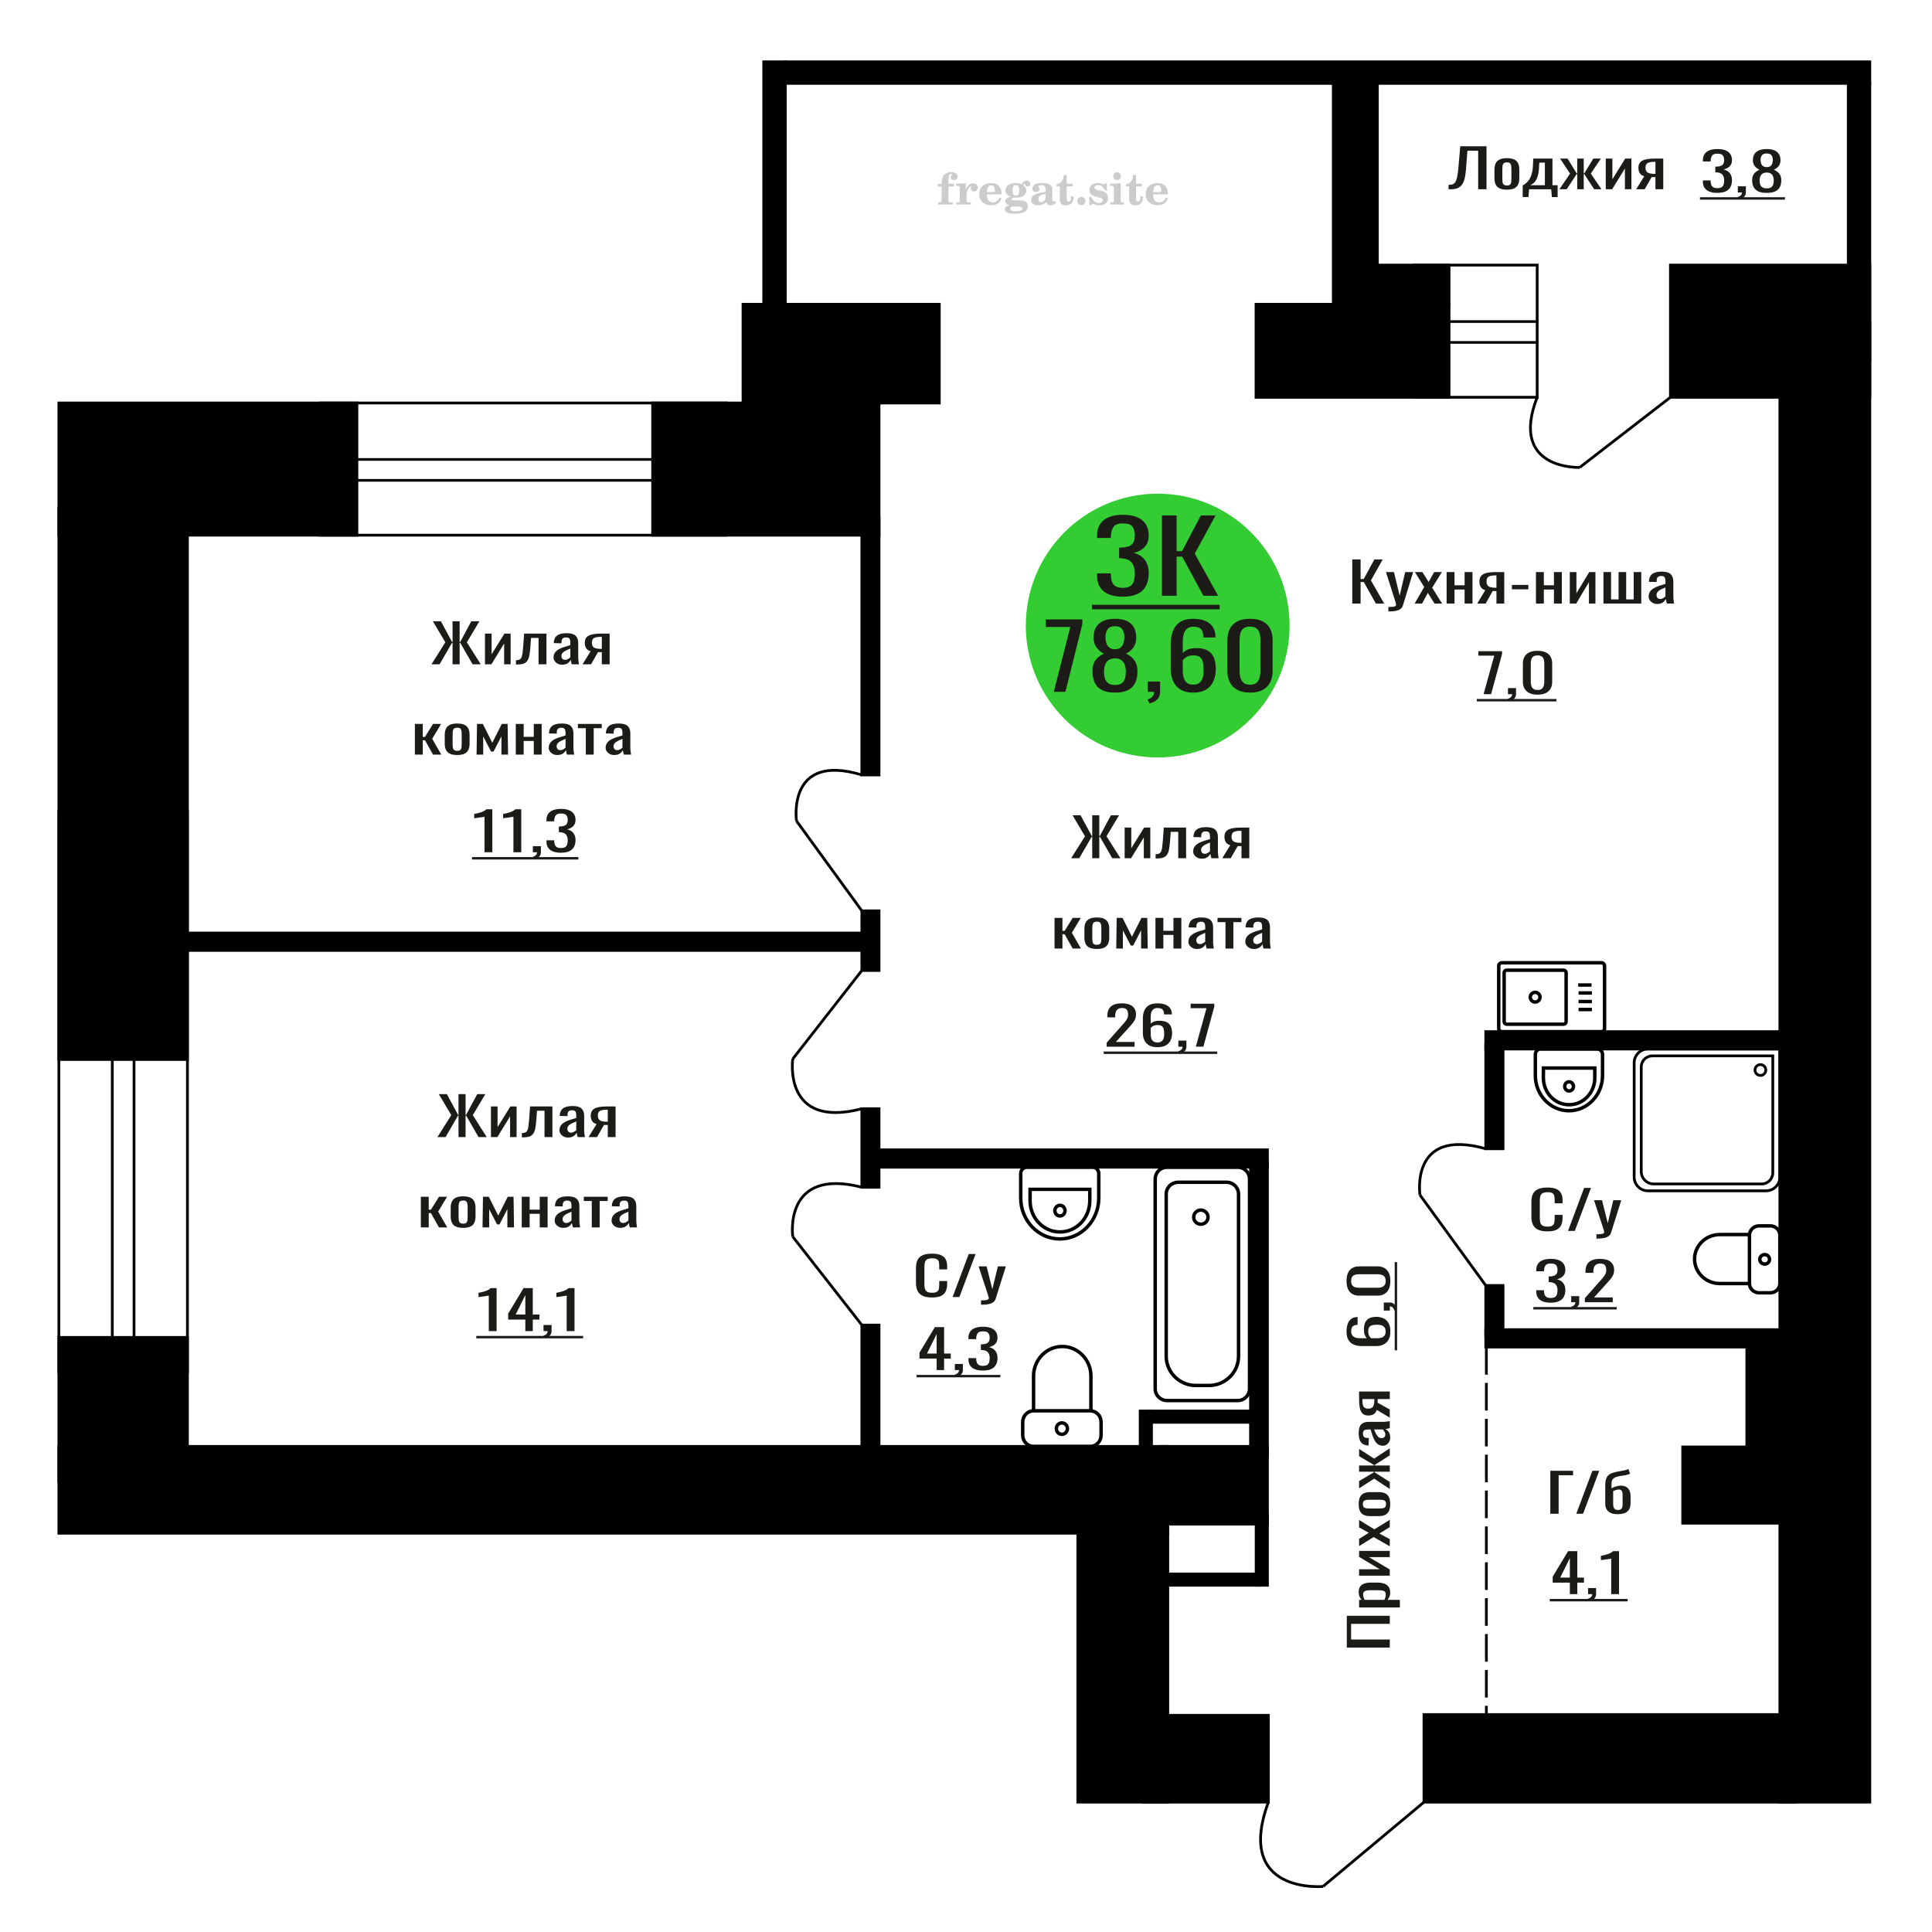 <?xml version="1.0" encoding="UTF-8"?>
<!DOCTYPE svg PUBLIC "-//W3C//DTD SVG 1.1//EN" "http://www.w3.org/Graphics/SVG/1.1/DTD/svg11.dtd">
<!-- Creator: CorelDRAW 2019 -->
<svg xmlns="http://www.w3.org/2000/svg" xml:space="preserve" width="140mm" height="140mm" version="1.1" style="shape-rendering:geometricPrecision; text-rendering:geometricPrecision; image-rendering:optimizeQuality; fill-rule:evenodd; clip-rule:evenodd"
viewBox="0 0 14000 14000"
 xmlns:xlink="http://www.w3.org/1999/xlink">
 <defs>
  <style type="text/css">
   <![CDATA[
    .str0 {stroke:black;stroke-width:25;stroke-miterlimit:22.926}
    .str1 {stroke:black;stroke-width:20;stroke-miterlimit:22.926}
    .str2 {stroke:black;stroke-width:20;stroke-miterlimit:22.926;stroke-dasharray:200 60}
    .fil1 {fill:none}
    .fil5 {fill:black}
    .fil2 {fill:#1C1B17}
    .fil3 {fill:#33CC33}
    .fil0 {fill:#1C1B17;fill-rule:nonzero}
    .fil4 {fill:#CCCCCC;fill-rule:nonzero}
   ]]>
  </style>
 </defs>
 <g id="Слой_x0020_1">
  <path class="fil0" d="M6754.15 9402.11c-30.68,0 -54.5,-4.61 -71.45,-13.84 -16.95,-9.23 -28.73,-21.66 -35.33,-37.3 -6.6,-15.64 -9.9,-33.07 -9.9,-52.3l0 -109.97c0,-21.02 3.3,-39.35 9.9,-54.99 6.6,-15.64 18.38,-27.75 35.33,-36.34 16.95,-8.59 40.77,-12.88 71.45,-12.88 27.13,0 48.62,3.59 64.5,10.77 15.88,7.17 27.3,17.43 34.26,30.76 6.96,13.33 10.44,29.35 10.44,48.06l0 24.61 -57.28 0 0 -21.91c0,-11.54 -0.8,-21.73 -2.41,-30.57 -1.6,-8.85 -5.97,-15.71 -13.11,-20.58 -7.13,-4.87 -19.09,-7.3 -35.86,-7.3 -17.13,0 -29.62,2.63 -37.47,7.88 -7.85,5.26 -12.93,12.69 -15.26,22.3 -2.31,9.62 -3.48,20.83 -3.48,33.65l0 123.43c0,15.64 1.8,28.01 5.36,37.11 3.57,9.1 9.45,15.57 17.67,19.42 8.2,3.84 19.26,5.77 33.18,5.77 16.41,0 28.19,-2.63 35.33,-7.89 7.14,-5.25 11.59,-12.49 13.38,-21.72 1.78,-9.23 2.67,-20 2.67,-32.3l0 -23.07 57.28 0 0 23.07c0,18.97 -3.22,35.7 -9.63,50.18 -6.44,14.48 -17.49,25.76 -33.19,33.84 -15.7,8.07 -37.83,12.11 -66.38,12.11z"/>
  <polygon id="1" class="fil0" points="6902.95,9398.65 7019.64,9087.18 7069.41,9087.18 6952.2,9398.65 "/>
  <path id="2" class="fil0" d="M7109.01 9454.41l0 -31.53c13.92,0 24.99,-0.45 33.19,-1.35 8.21,-0.9 14.1,-2.56 17.66,-5 3.58,-2.43 5.36,-5.83 5.36,-10.19 0,-2.31 -1.25,-7.43 -3.74,-15.38 -2.51,-7.95 -5.18,-16.41 -8.03,-25.38l-62.1 -189.19 57.81 0 41.76 166.12 40.14 -166.12 57.81 0 -73.87 234.56c-3.22,10.77 -9.11,19.3 -17.67,25.58 -8.56,6.28 -19.53,10.83 -32.92,13.65 -13.37,2.82 -29.52,4.23 -48.44,4.23l-6.96 0z"/>
  <path class="fil1 str0" d="M7489.57 10481.26l410.69 0c43.27,0 78.67,-36.4 78.67,-80.89l0 -96.17c0,-44.49 -35.4,-80.89 -78.67,-80.89l-410.69 0c-43.27,0 -78.67,36.4 -78.67,80.89l0 96.17c0,44.49 35.4,80.89 78.67,80.89zm0 -257.95l415.6 0 0 -252.53c0,-117.51 -93.5,-213.65 -207.79,-213.65l-0.01 0c-114.29,0 -207.8,96.14 -207.8,213.65l0 252.53zm205.34 170.38c22.25,0 40.27,-18.54 40.27,-41.41 0,-22.87 -18.02,-41.4 -40.27,-41.4 -22.23,0 -40.26,18.53 -40.26,41.4 0,22.87 18.03,41.41 40.26,41.41z"/>
  <path class="fil0" d="M6787.28 9928.17l0 -83.44 -124.43 0 0 -43.07 111.72 -184.96 66.72 0 0 191.5 48.18 0 0 36.53 -48.18 0 0 83.44 -54.01 0zm-69.89 -119.97l69.89 0 0 -141.51 -69.89 141.51z"/>
  <path id="1" class="fil0" d="M6927.6 9978.54l-9.01 -17.68c9.53,-2.31 17.04,-6.35 22.5,-12.12 5.48,-5.77 8.21,-12.62 8.21,-20.57l-30.17 0 0 -44.22 58.23 0 0 43.45c0,13.59 -4.05,24.42 -12.17,32.49 -8.13,8.08 -20.66,14.3 -37.59,18.65z"/>
  <path id="2" class="fil0" d="M7122.45 9931.63c-23.29,0 -42.71,-3.2 -58.24,-9.61 -15.53,-6.41 -27.18,-15.64 -34.95,-27.69 -7.77,-12.05 -11.65,-26.27 -11.65,-42.68l0 -10.38 56.13 0c0,1.02 0,2.11 0,3.26 0,1.16 0,2.38 0,3.66 0.35,9.23 1.86,17.56 4.5,24.99 2.64,7.44 7.41,13.33 14.29,17.69 6.89,4.36 16.86,6.54 29.92,6.54 13.77,0 24.18,-2.37 31.25,-7.12 7.05,-4.74 11.81,-11.47 14.29,-20.18 2.47,-8.72 3.7,-18.72 3.7,-30 0,-16.4 -4.14,-29.8 -12.44,-40.18 -8.29,-10.38 -22.86,-16.09 -43.68,-17.11 -1.06,-0.26 -2.38,-0.39 -3.97,-0.39 -1.59,0 -2.92,0 -3.98,0l0 -41.14c1.06,0 2.3,0 3.71,0 1.42,0 2.66,0 3.7,0 20.13,-0.51 34.61,-4.36 43.43,-11.54 8.83,-7.18 13.23,-19.1 13.23,-35.76 0,-14.1 -3.26,-25.38 -9.79,-33.84 -6.54,-8.46 -19.51,-12.69 -38.92,-12.69 -19.42,0 -32.29,4.68 -38.65,14.04 -6.35,9.36 -9.89,21.34 -10.59,35.95 0,1.03 0,2.12 0,3.27 0,1.15 0,2.24 0,3.27l-56.13 0 0 -10.38c0,-16.67 3.88,-30.89 11.65,-42.69 7.77,-11.79 19.5,-20.89 35.21,-27.3 15.71,-6.41 35.21,-9.61 58.51,-9.61 23.65,0 43.25,3.2 58.78,9.61 15.53,6.41 27.17,15.58 34.93,27.5 7.77,11.92 11.65,26.21 11.65,42.87 0,18.72 -5.55,33.71 -16.67,44.99 -11.11,11.28 -26.03,18.97 -44.74,23.07 13.05,2.82 24.08,7.69 33.09,14.62 9,6.92 15.97,15.7 20.92,26.34 4.94,10.63 7.4,23 7.4,37.1 0,18.46 -3.52,34.55 -10.59,48.26 -7.05,13.72 -18.35,24.35 -33.88,31.92 -15.54,7.56 -36,11.34 -61.42,11.34z"/>
  <polygon id="3" class="fil2" points="6641.67,9963.13 7249,9963.13 7249,9980.61 6641.67,9980.61 "/>
  <circle class="fil3" cx="8389.16" cy="4533.16" r="955.71"/>
  <polygon class="fil0" points="7636.48,5013.02 7755.73,4542.98 7578.49,4542.98 7578.49,4488.59 7843.11,4488.59 7843.11,4522.26 7720.61,5013.02 "/>
  <path id="1" class="fil0" d="M8079.96 5018.85c-39.75,0 -71.6,-6.26 -95.56,-18.78 -23.95,-12.52 -41.25,-30.32 -51.86,-53.41 -10.62,-23.09 -15.93,-50.18 -15.93,-81.26 0,-17.69 1.91,-33.23 5.72,-46.61 3.82,-13.38 9.39,-25.14 16.75,-35.29 7.34,-10.14 16.06,-18.99 26.12,-26.54 10.08,-7.56 21.11,-14.35 33.09,-20.4 -21.78,-11.65 -39.48,-26.87 -53.09,-45.64 -13.62,-18.78 -20.41,-42.62 -20.41,-71.54 0,-27.63 5.43,-51.58 16.33,-71.87 10.89,-20.29 27.9,-35.93 51.04,-46.94 23.13,-11.01 52.4,-16.51 87.8,-16.51 35.39,0 64.38,5.5 86.97,16.51 22.6,11.01 39.35,26.65 50.24,46.94 10.88,20.29 16.33,44.24 16.33,71.87 0,29.35 -6.67,53.3 -20.01,71.86 -13.34,18.56 -31.17,33.67 -53.49,45.32 11.97,6.05 23.01,12.84 33.07,20.4 10.08,7.55 18.78,16.4 26.14,26.54 7.35,10.15 13.07,21.91 17.14,35.29 4.09,13.38 6.13,28.92 6.13,46.61 0,31.08 -5.31,58.17 -15.92,81.26 -10.62,23.09 -27.77,40.89 -51.45,53.41 -23.69,12.52 -55.4,18.78 -95.15,18.78zm0 -55.04c21.23,0 37.56,-4.31 49,-12.94 11.43,-8.64 19.19,-20.29 23.28,-34.97 4.09,-14.67 6.12,-31.07 6.12,-49.2 0,-16.4 -2.31,-31.83 -6.94,-46.29 -4.63,-14.46 -12.65,-26.33 -24.1,-35.61 -11.42,-9.28 -27.22,-13.92 -47.36,-13.92 -20.15,0 -36.08,4.53 -47.79,13.59 -11.7,9.07 -20,20.83 -24.9,35.29 -4.91,14.46 -7.35,30.11 -7.35,46.94 0,18.13 2.18,34.53 6.53,49.2 4.35,14.68 12.39,26.33 24.1,34.97 11.7,8.63 28.18,12.94 49.41,12.94zm0 -258.97c18.52,-0.43 32.53,-4.97 42.05,-13.6 9.54,-8.63 16.2,-19.74 20.02,-33.34 3.81,-13.6 5.72,-27.73 5.72,-42.41 0,-21.58 -4.91,-39.92 -14.71,-55.03 -9.8,-15.11 -27.49,-22.66 -53.08,-22.66 -25.6,0 -43.56,7.55 -53.91,22.66 -10.34,15.11 -15.51,33.45 -15.51,55.03 0,14.68 1.9,28.81 5.71,42.41 3.81,13.6 10.75,24.71 20.83,33.34 10.07,8.63 24.36,13.17 42.88,13.6z"/>
  <path id="2" class="fil0" d="M8329.86 5097.83l-13.87 -29.78c14.69,-3.88 26.26,-10.68 34.7,-20.39 8.44,-9.71 12.67,-21.26 12.67,-34.64l-46.55 0 0 -74.46 89.83 0 0 73.17c0,22.87 -6.26,41.11 -18.79,54.7 -12.52,13.6 -31.85,24.07 -57.99,31.4z"/>
  <path id="3" class="fil0" d="M8645.93 5018.85c-38.1,0 -69.14,-7.66 -93.1,-22.99 -23.96,-15.32 -41.52,-36.04 -52.68,-62.15 -11.15,-26.11 -16.74,-55.14 -16.74,-87.08l0 -176.75c0,-34.1 4.91,-65.18 14.71,-93.23 9.79,-28.06 26.54,-50.5 50.22,-67.34 23.69,-16.83 56.22,-25.25 97.59,-25.25 34.3,0 63.3,4.97 86.98,14.89 23.69,9.93 41.93,24.39 54.72,43.38 12.81,18.99 19.47,42.08 20.02,69.28 0,0.86 0.13,2.05 0.41,3.56 0.26,1.51 0.4,2.91 0.4,4.21l-88.2 0c0,-25.47 -5.17,-44.89 -15.52,-58.27 -10.34,-13.38 -29.94,-20.07 -58.81,-20.07 -15.79,0 -29.4,3.99 -40.83,11.97 -11.43,7.99 -20.01,20.18 -25.72,36.58 -5.73,16.41 -8.58,37.56 -8.58,63.45l0 79.64c8.71,-10.79 21.09,-19.53 37.16,-26.22 16.06,-6.69 35.8,-10.04 59.22,-10.04 36.47,0 65.05,6.26 85.75,18.78 20.69,12.51 35.38,30.1 44.1,52.76 8.71,22.66 13.07,49.32 13.07,79.96 0,31.51 -5.45,60.21 -16.34,86.11 -10.88,25.9 -28.32,46.51 -52.27,61.83 -23.96,15.33 -55.81,22.99 -95.56,22.99zm0 -57.63c19.61,0 34.86,-4.42 45.74,-13.27 10.89,-8.85 18.65,-20.61 23.28,-35.28 4.63,-14.68 6.94,-30.65 6.94,-47.91 0,-20.72 -1.23,-39.93 -3.67,-57.63 -2.45,-17.69 -8.85,-31.83 -19.19,-42.4 -10.36,-10.58 -28.04,-15.87 -53.1,-15.87 -11.97,0 -22.87,1.73 -32.67,5.18 -9.79,3.46 -18.24,7.88 -25.32,13.28 -7.07,5.39 -12.79,11.11 -17.14,17.15l0 78.34c0,17.7 2.31,34.1 6.94,49.21 4.63,15.11 12.39,27.08 23.27,35.93 10.9,8.85 25.88,13.27 44.92,13.27z"/>
  <path id="4" class="fil0" d="M9058.38 5018.85c-37.58,0 -68.47,-6.69 -92.71,-20.07 -24.21,-13.38 -42.19,-31.73 -53.9,-55.04 -11.7,-23.3 -17.56,-49.85 -17.56,-79.63l0 -225.96c0,-30.64 5.72,-57.51 17.16,-80.6 11.43,-23.1 29.27,-41.12 53.5,-54.07 24.22,-12.94 55.39,-19.42 93.51,-19.42 38.11,0 69.14,6.48 93.11,19.42 23.95,12.95 41.64,30.97 53.08,54.07 11.43,23.09 17.14,49.96 17.14,80.6l0 225.96c0,30.21 -5.85,56.97 -17.54,80.28 -11.71,23.31 -29.55,41.55 -53.5,54.71 -23.96,13.16 -54.72,19.75 -92.29,19.75zm0 -56.98c20.69,0 36.34,-4.75 46.95,-14.24 10.62,-9.5 17.98,-21.69 22.06,-36.58 4.08,-14.89 6.12,-30.32 6.12,-46.29l0 -227.26c0,-16.83 -1.9,-32.69 -5.71,-47.58 -3.81,-14.89 -11.03,-26.87 -21.65,-35.93 -10.61,-9.07 -26.54,-13.6 -47.77,-13.6 -21.24,0 -37.3,4.53 -48.19,13.6 -10.88,9.06 -18.24,21.04 -22.05,35.93 -3.81,14.89 -5.71,30.75 -5.71,47.58l0 227.26c0,15.97 2.03,31.4 6.12,46.29 4.08,14.89 11.7,27.08 22.87,36.58 11.16,9.49 26.81,14.24 46.96,14.24z"/>
  <path class="fil0" d="M8136.08 4323.77c-41.35,0 -75.81,-5.99 -103.37,-17.96 -27.57,-11.98 -48.24,-29.22 -62.03,-51.73 -13.78,-22.51 -20.67,-49.09 -20.67,-79.75l0 -19.39 99.62 0c0,1.91 0,3.95 0,6.1 0,2.16 0,4.43 0,6.83 0.62,17.24 3.28,32.81 7.99,46.7 4.7,13.89 13.15,24.9 25.36,33.04 12.22,8.15 29.92,12.22 53.1,12.22 24.44,0 42.92,-4.43 55.46,-13.29 12.53,-8.86 20.99,-21.44 25.37,-37.72 4.39,-16.29 6.58,-34.96 6.58,-56.04 0,-30.65 -7.36,-55.68 -22.09,-75.07 -14.72,-19.4 -40.57,-30.06 -77.54,-31.97 -1.87,-0.48 -4.22,-0.72 -7.03,-0.72 -2.83,0 -5.17,0 -7.05,0l0 -76.87c1.88,0 4.06,0 6.58,0 2.49,0 4.69,0 6.58,0 35.71,-0.96 61.39,-8.14 77.06,-21.55 15.66,-13.42 23.49,-35.69 23.49,-66.82 0,-26.34 -5.79,-47.41 -17.38,-63.22 -11.59,-15.8 -34.63,-23.71 -69.09,-23.71 -34.45,0 -57.32,8.74 -68.6,26.23 -11.27,17.48 -17.54,39.87 -18.79,67.17 0,1.91 0,3.95 0,6.1 0,2.16 0,4.2 0,6.11l-99.62 0 0 -19.4c0,-31.13 6.89,-57.71 20.67,-79.74 13.79,-22.03 34.61,-39.03 62.5,-51.01 27.88,-11.97 62.49,-17.96 103.84,-17.96 41.98,0 76.76,5.99 104.33,17.96 27.56,11.98 48.25,29.1 62.02,51.37 13.79,22.27 20.68,48.97 20.68,80.1 0,34.97 -9.87,62.98 -29.6,84.06 -19.74,21.07 -46.2,35.44 -79.42,43.1 23.18,5.27 42.77,14.37 58.74,27.3 15.98,12.93 28.35,29.34 37.12,49.21 8.78,19.88 13.16,42.99 13.16,69.33 0,34.49 -6.26,64.54 -18.79,90.16 -12.54,25.63 -32.59,45.5 -60.15,59.63 -27.57,14.13 -63.91,21.2 -109.03,21.2z"/>
  <polygon id="1" class="fil0" points="8419.92,4317.3 8419.92,3735.38 8526.11,3735.38 8526.11,3994.01 8565.59,3994.01 8701.87,3735.38 8808.06,3735.38 8657.69,4011.97 8826.86,4317.3 8720.65,4317.3 8566.52,4033.52 8526.11,4033.52 8526.11,4317.3 "/>
  <polygon id="2" class="fil2" points="7912.41,4382.61 8838.14,4382.61 8838.14,4415.27 7912.41,4415.27 "/>
  <path class="fil4" d="M6795.34 1351.5l0 -20 28.15 0 0 -6.35c0,-24.71 5.87,-43.87 17.67,-57.58 11.8,-13.7 28.37,-20.53 49.64,-20.53 14.92,0 26.72,3.07 35.45,9.16 8.74,6.08 13.13,14.28 13.13,24.6 0,7.68 -2.33,13.71 -6.99,18.1 -4.65,4.39 -11.11,6.56 -19.42,6.56 -6.82,0 -12.38,-2.01 -16.67,-6.03 -4.28,-4.02 -6.45,-9.21 -6.45,-15.5 0,-6.62 2.96,-12.49 8.94,-17.68 1.22,-1.22 1.85,-2.01 1.85,-2.33 0,-1.11 -0.53,-1.96 -1.53,-2.43 -1.06,-0.53 -2.75,-0.8 -5.13,-0.8 -7.89,0 -13.34,4.03 -16.36,12.02 -3.07,7.99 -4.6,24.23 -4.6,48.73l0 10.06 39.95 0 0 20 -39.95 0 0 102.87c0,4.66 0.95,7.83 2.91,9.52 1.96,1.7 5.72,2.54 11.27,2.54l16.94 0 0 15.88 -105.41 0 0 -15.88 13.91 -0.31c4.24,-0.21 7.09,-1.11 8.63,-2.81 1.48,-1.64 2.22,-4.6 2.22,-8.94l0 -102.87 -28.15 0z"/>
  <path id="1" class="fil4" d="M6929.22 1482.31l0 -15.88 14.87 -0.31c4.34,-0.32 7.25,-1.27 8.68,-2.86 1.43,-1.59 2.17,-4.55 2.17,-8.89l0 -95.04c0,-5.08 -1.11,-8.47 -3.39,-10.11 -2.27,-1.64 -6.98,-2.48 -14.13,-2.48 -0.95,0 -2.48,0.05 -4.6,0.16 -2.12,0.1 -3.7,0.15 -4.87,0.15l0 -15.55 70.75 -3.5 0 43.71c6.25,-14.34 13.65,-25.18 22.39,-32.49 8.67,-7.25 18.46,-10.9 29.42,-10.9 10.16,0 18.41,2.86 24.76,8.52 6.35,5.72 9.53,12.97 9.53,21.86 0,8.67 -2.33,15.61 -7.04,20.85 -4.71,5.23 -10.9,7.83 -18.57,7.83 -7.15,0 -12.97,-2.28 -17.47,-6.88 -4.49,-4.61 -6.77,-10.59 -6.77,-17.94 0,-2.91 0.48,-5.56 1.43,-8.04 0.9,-2.49 2.38,-4.87 4.34,-7.15 -11.8,3.81 -20.75,12.01 -26.94,24.5 -6.19,12.49 -9.31,28.79 -9.31,48.84l0 33.66c0,4.34 0.74,7.3 2.22,8.94 1.54,1.7 4.39,2.6 8.63,2.81l20.27 0.31 0 15.88 -106.37 0z"/>
  <path id="2" class="fil4" d="M7243.6 1429.92l13.97 6.67c-4.97,16.62 -13.65,29.26 -26.09,37.89 -12.48,8.62 -28.31,12.91 -47.51,12.91 -26.36,0 -47.58,-7.41 -63.77,-22.17 -16.14,-14.77 -24.23,-34.13 -24.23,-58.1 0,-23.92 8.04,-43.4 24.07,-58.32 16.09,-14.92 37.1,-22.38 63.03,-22.38 23.65,0 42.01,6.82 55.14,20.53 13.12,13.65 19.68,32.86 19.68,57.52l0 4.18 -106.68 0 0 2.17c0,18.36 3.7,32.23 11.06,41.59 7.41,9.37 18.41,14.02 32.97,14.02 10.63,0 20,-3.06 28.04,-9.2 8.1,-6.14 14.87,-15.24 20.32,-27.31zm-92.39 -37.78l48.79 0c3.33,0 5.66,-0.74 6.98,-2.17 1.33,-1.43 2.02,-4.07 2.02,-7.94 0,-13.65 -2.07,-23.6 -6.14,-29.79 -4.08,-6.19 -10.48,-9.31 -19.26,-9.31 -10.11,0 -17.84,4.07 -23.18,12.17 -5.29,8.15 -8.36,20.48 -9.21,37.04z"/>
  <path id="3" class="fil4" d="M7316.2 1488.08c-10.26,-2.59 -17.99,-6.41 -23.23,-11.54 -5.23,-5.13 -7.83,-11.43 -7.83,-19 0,-8.36 3.44,-15.24 10.37,-20.69 6.94,-5.39 16.94,-9.1 29.96,-11.06 -12.81,-3.43 -22.55,-9.04 -29.27,-16.93 -6.72,-7.83 -10.1,-17.41 -10.1,-28.68 0,-16.09 6.82,-29.21 20.47,-39.26 13.66,-10.11 31.49,-15.14 53.5,-15.14 7.78,0 15.08,0.8 22.02,2.33 6.93,1.54 13.65,3.86 20.16,6.93l5.45 -7.88c4.23,-6.03 9.31,-10.64 15.18,-13.92 5.88,-3.28 12.02,-4.92 18.42,-4.92 7.04,0 12.75,2.01 17.2,6.03 4.44,4.08 6.67,9.26 6.67,15.56 0,6.19 -1.7,11.27 -5.14,15.13 -3.38,3.87 -7.83,5.82 -13.28,5.82 -3.76,0 -6.93,-0.79 -9.63,-2.38 -2.7,-1.64 -4.87,-4.07 -6.51,-7.35 -0.63,-1.27 -1,-2.81 -1.22,-4.66 -0.31,-2.59 -1.43,-3.91 -3.28,-4.02 -1.85,0 -3.91,0.9 -6.19,2.7 -2.27,1.8 -4.13,4.07 -5.55,6.82 7.83,5.4 13.54,11.17 17.14,17.36 3.6,6.25 5.4,13.39 5.4,21.43 0,16.14 -6.56,28.79 -19.63,37.94 -13.07,9.16 -31.23,13.76 -54.46,13.76 -1.95,0 -4.71,-0.1 -8.25,-0.32 -3.49,-0.21 -6.03,-0.31 -7.57,-0.31 -4.87,0 -8.68,0.9 -11.37,2.75 -2.76,1.8 -4.13,4.29 -4.13,7.46 0,3.65 1.21,6.19 3.65,7.62 2.43,1.43 6.67,2.17 12.75,2.17l23.02 0c12.07,0 22.6,0.37 31.54,1.16 8.99,0.8 15.13,1.8 18.57,3.02 8.68,3.12 15.45,8.26 20.32,15.5 4.87,7.25 7.31,15.62 7.31,25.09 0,16.72 -7.94,29.58 -23.82,38.57 -15.87,9 -38.63,13.5 -68.31,13.5 -25.24,0 -44.24,-2.75 -56.99,-8.2 -12.76,-5.51 -19.16,-13.66 -19.16,-24.5 0,-7.15 3.12,-13.08 9.31,-17.89 6.19,-4.82 15.03,-8.15 26.51,-10zm15.62 8.84c-4.03,1.64 -6.88,3.54 -8.58,5.66 -1.69,2.11 -2.54,4.87 -2.54,8.31 0,6.93 3.02,12.06 9,15.34 5.98,3.33 15.29,4.98 27.94,4.98 17.14,0 29.84,-1.59 38.05,-4.71 8.2,-3.18 12.33,-8.05 12.33,-14.72 0,-5.23 -2.23,-9.04 -6.67,-11.37 -4.45,-2.33 -12.07,-3.49 -22.86,-3.49l-46.67 0zm5.39 -117.59c0,13.07 1.96,22.6 5.88,28.58 3.97,5.98 10.1,8.99 18.52,8.99 8.46,0 14.71,-3.01 18.78,-9.1 4.02,-6.03 6.04,-15.5 6.04,-28.47 0,-12.7 -2.02,-22.12 -6.04,-28.2 -4.07,-6.09 -10.32,-9.16 -18.78,-9.16 -8.42,0 -14.55,3.07 -18.52,9.16 -3.92,6.08 -5.88,15.5 -5.88,28.2z"/>
  <path id="4" class="fil4" d="M7576.34 1405.47c-18.79,3.02 -32.17,7.47 -40.11,13.34 -7.99,5.87 -11.96,14.13 -11.96,24.82 0,6.51 1.8,11.64 5.34,15.5 3.55,3.81 8.37,5.72 14.35,5.72 9.78,0 17.67,-3.65 23.54,-10.96 5.88,-7.3 8.84,-17.3 8.84,-30l0 -18.42zm49.21 40.22c0,5.08 0.9,8.68 2.7,10.85 1.8,2.17 4.76,3.23 8.79,3.23 1.85,0 3.96,-0.53 6.35,-1.64 2.38,-1.06 3.86,-1.59 4.49,-1.59 1.22,0 2.23,0.37 2.97,1.22 0.68,0.84 1.06,2.01 1.06,3.59 0,6.62 -3.76,12.65 -11.33,18.16 -7.57,5.45 -16.61,8.2 -27.15,8.2 -7.88,0 -14.6,-2.07 -20.16,-6.25 -5.61,-4.18 -8.89,-9.57 -9.94,-16.14 -8.68,7.09 -18.53,12.6 -29.53,16.51 -11.01,3.92 -22.33,5.88 -34.03,5.88 -15.18,0 -26.99,-3.28 -35.35,-9.9 -8.36,-6.61 -12.54,-15.93 -12.54,-27.94 0,-15.98 8.42,-28.84 25.19,-38.47 16.78,-9.68 43.34,-16.93 79.59,-21.8l0 -17.25c0,-11.17 -2.22,-19.05 -6.67,-23.71 -4.44,-4.65 -11.85,-6.98 -22.17,-6.98 -6.72,0 -12.38,1.11 -16.94,3.33 -4.6,2.22 -6.93,4.82 -6.93,7.67 0,0.74 1.38,2.86 4.13,6.41 2.75,3.49 4.13,7.41 4.13,11.8 0,5.98 -2.33,10.79 -7.04,14.5 -4.71,3.65 -10.85,5.5 -18.36,5.5 -7.68,0 -14.03,-2.22 -19.11,-6.67 -5.02,-4.44 -7.56,-10 -7.56,-16.72 0,-13.23 6.35,-23.49 19.05,-30.8 12.75,-7.25 30.69,-10.9 53.97,-10.9 13.02,0 24.45,1.33 34.35,3.97 9.84,2.59 17.99,6.51 24.39,11.64 5.08,3.97 8.63,8.42 10.64,13.44 2.01,4.98 3.01,12.65 3.01,22.97l0 67.89z"/>
  <path id="5" class="fil4" d="M7779.39 1422.3c0,0.74 0.1,1.85 0.26,3.34 0.16,1.48 0.21,2.59 0.21,3.33 0,18.57 -4.92,33.07 -14.76,43.5 -9.9,10.37 -23.6,15.56 -41.12,15.56 -15.98,0 -27.36,-3.76 -34.08,-11.33 -6.72,-7.51 -10.05,-20.8 -10.05,-39.85l0 -86.62 -22.86 0 0 -17.04c15.72,-1 27.94,-7.14 36.62,-18.31 8.68,-11.16 13.44,-26.93 14.29,-47.2l21.8 0 0 63.82 42.86 0 0 18.73 -42.86 0 0 84.14c0,10.74 1,17.88 2.96,21.38 1.96,3.54 5.4,5.29 10.37,5.29 6.09,0 10.69,-3.23 13.87,-9.63 3.12,-6.41 4.87,-16.09 5.18,-29.11l17.31 0z"/>
  <path id="6" class="fil4" d="M7835.53 1427.06c8.05,0 15.03,2.92 20.91,8.79 5.87,5.82 8.83,12.8 8.83,20.95 0,8.21 -2.91,15.24 -8.78,21.12 -5.82,5.87 -12.81,8.84 -20.96,8.84 -8.09,0 -15.02,-2.97 -20.85,-8.84 -5.87,-5.88 -8.78,-12.91 -8.78,-21.12 0,-8.04 2.96,-15.02 8.84,-20.9 5.87,-5.87 12.8,-8.84 20.79,-8.84z"/>
  <path id="7" class="fil4" d="M7893.21 1426.43l13.71 0c6.51,14.39 14.76,25.4 24.76,33.02 10.06,7.62 21.22,11.43 33.61,11.43 8.09,0 14.49,-1.8 19.2,-5.34 4.77,-3.6 7.15,-8.37 7.15,-14.4 0,-5.4 -2.07,-9.52 -6.25,-12.43 -4.18,-2.91 -13.07,-5.77 -26.72,-8.58 -23.44,-4.49 -39.95,-10.84 -49.53,-18.94 -9.58,-8.1 -14.34,-19.42 -14.34,-33.97 0,-16.14 5.34,-28.63 16.03,-37.47 10.69,-8.89 25.88,-13.33 45.51,-13.33 7.3,0 14.29,0.9 20.8,2.75 6.56,1.85 12.54,4.5 17.94,7.99l12.43 -8.52 13.07 0 1.54 50.8 -14.92 0c-5.56,-11.91 -12.76,-21.27 -21.54,-27.99 -8.79,-6.72 -18.21,-10.11 -28.31,-10.11 -7.68,0 -13.92,1.69 -18.73,5.13 -4.87,3.44 -7.31,7.73 -7.31,12.91 0,9.85 12.54,16.99 37.57,21.44 3.02,0.52 5.35,0.95 6.99,1.27 17.67,3.28 31.01,9.26 39.9,17.93 8.89,8.68 13.33,19.95 13.33,33.77 0,16.66 -5.61,29.84 -16.82,39.58 -11.22,9.79 -26.52,14.66 -45.94,14.66 -8.67,0 -16.93,-1.01 -24.66,-3.07 -7.77,-2.07 -14.76,-5.03 -21.11,-8.95l-13.65 9.48 -12.75 0 -0.96 -59.06z"/>
  <path id="8" class="fil4" d="M8066.83 1275.93c0,-7.88 2.7,-14.55 8.15,-20 5.45,-5.5 12.01,-8.25 19.79,-8.25 7.46,0 13.92,2.75 19.42,8.31 5.45,5.55 8.2,12.17 8.2,19.94 0,7.78 -2.7,14.45 -8.15,20.11 -5.45,5.67 -11.9,8.47 -19.47,8.47 -7.78,0 -14.34,-2.75 -19.79,-8.31 -5.45,-5.55 -8.15,-12.27 -8.15,-20.27zm54.29 178.39c0,4.44 0.74,7.51 2.17,9.1 1.48,1.59 4.39,2.49 8.73,2.7l12.6 0.31 0 15.88 -98.11 0 0 -15.88 13.81 -0.31c4.29,-0.21 7.2,-1.11 8.68,-2.81 1.53,-1.64 2.28,-4.65 2.28,-8.99l0 -95.04c0,-5.03 -1.12,-8.42 -3.39,-10.06 -2.28,-1.64 -6.93,-2.48 -13.97,-2.48 -0.95,0 -2.44,0.05 -4.61,0.16 -2.11,0.1 -3.75,0.15 -5.02,0.15l0 -15.55 76.83 -3.5 0 126.32z"/>
  <path id="9" class="fil4" d="M8281.68 1422.3c0,0.74 0.1,1.85 0.26,3.34 0.16,1.48 0.21,2.59 0.21,3.33 0,18.57 -4.92,33.07 -14.76,43.5 -9.9,10.37 -23.6,15.56 -41.12,15.56 -15.98,0 -27.36,-3.76 -34.08,-11.33 -6.72,-7.51 -10.05,-20.8 -10.05,-39.85l0 -86.62 -22.86 0 0 -17.04c15.72,-1 27.94,-7.14 36.62,-18.31 8.68,-11.16 13.44,-26.93 14.29,-47.2l21.8 0 0 63.82 42.86 0 0 18.73 -42.86 0 0 84.14c0,10.74 1,17.88 2.96,21.38 1.96,3.54 5.4,5.29 10.37,5.29 6.09,0 10.69,-3.23 13.87,-9.63 3.12,-6.41 4.87,-16.09 5.18,-29.11l17.31 0z"/>
  <path id="10" class="fil4" d="M8448.84 1429.92l13.97 6.67c-4.97,16.62 -13.65,29.26 -26.09,37.89 -12.48,8.62 -28.31,12.91 -47.51,12.91 -26.36,0 -47.58,-7.41 -63.77,-22.17 -16.14,-14.77 -24.23,-34.13 -24.23,-58.1 0,-23.92 8.04,-43.4 24.07,-58.32 16.09,-14.92 37.1,-22.38 63.03,-22.38 23.65,0 42.01,6.82 55.14,20.53 13.12,13.65 19.68,32.86 19.68,57.52l0 4.18 -106.68 0 0 2.17c0,18.36 3.7,32.23 11.06,41.59 7.41,9.37 18.41,14.02 32.97,14.02 10.63,0 20,-3.06 28.04,-9.2 8.1,-6.14 14.87,-15.24 20.32,-27.31zm-92.39 -37.78l48.79 0c3.33,0 5.66,-0.74 6.98,-2.17 1.33,-1.43 2.02,-4.07 2.02,-7.94 0,-13.65 -2.07,-23.6 -6.14,-29.79 -4.08,-6.19 -10.48,-9.31 -19.26,-9.31 -10.11,0 -17.84,4.07 -23.18,12.17 -5.29,8.15 -8.36,20.48 -9.21,37.04z"/>
  <polygon class="fil0" points="9799.11,4373.49 9799.11,4053.73 9859.47,4053.73 9859.47,4195.85 9881.9,4195.85 9959.34,4053.73 10019.7,4053.73 9934.23,4205.72 10030.37,4373.49 9970.02,4373.49 9882.43,4217.56 9859.47,4217.56 9859.47,4373.49 "/>
  <path id="1" class="fil0" d="M10060.82 4430.73l0 -32.37c13.89,0 24.93,-0.46 33.12,-1.38 8.18,-0.92 14.05,-2.63 17.63,-5.13 3.55,-2.5 5.33,-5.99 5.33,-10.46 0,-2.37 -1.25,-7.64 -3.74,-15.8 -2.49,-8.15 -5.17,-16.84 -8.01,-26.05l-61.95 -194.22 57.68 0 41.66 170.54 40.06 -170.54 57.67 0 -73.69 240.8c-3.21,11.06 -9.08,19.81 -17.63,26.25 -8.55,6.45 -19.5,11.12 -32.85,14.02 -13.36,2.89 -29.47,4.34 -48.33,4.34l-6.95 0z"/>
  <polygon id="2" class="fil0" points="10250.96,4373.49 10320.4,4253.48 10252.57,4145.32 10307.04,4145.32 10352.45,4217.56 10392.5,4145.32 10448.58,4145.32 10378.09,4258.61 10449.65,4373.49 10395.18,4373.49 10346.56,4296.12 10304.91,4373.49 "/>
  <polygon id="3" class="fil0" points="10482.77,4373.49 10482.77,4145.32 10539.92,4145.32 10539.92,4241.25 10613.09,4241.25 10613.09,4145.32 10670.24,4145.32 10670.24,4373.49 10613.09,4373.49 10613.09,4272.04 10539.92,4272.04 10539.92,4373.49 "/>
  <path id="4" class="fil0" d="M10704.41 4373.49l58.22 -96.72c-9.97,-2.89 -18.08,-7.23 -24.31,-13.02 -6.23,-5.79 -10.77,-12.9 -13.61,-21.32 -2.86,-8.42 -4.28,-17.9 -4.28,-28.42 0,-12.11 2.14,-22.5 6.41,-31.19 4.28,-8.68 11.04,-15.79 20.3,-21.32 9.25,-5.52 21.54,-9.6 36.85,-12.23 15.31,-2.64 34.18,-3.95 56.61,-3.95l59.82 0 0 228.17 -56.61 0 0 -90.01c-5.7,0 -10.5,-0.06 -14.42,-0.19 -3.91,-0.13 -8.19,-0.33 -12.82,-0.59l-50.75 90.79 -61.41 0zm132.99 -114.48c0.71,0 1.86,0 3.47,0 1.6,0 2.59,0 2.94,0l0 -89.61c-0.35,0 -1.34,0 -2.94,0 -1.61,0 -2.58,0 -2.93,0 -16.74,0 -30,1.51 -39.79,4.54 -9.8,3.03 -16.66,7.76 -20.57,14.21 -3.92,6.45 -5.87,15.07 -5.87,25.86 0,15 4.53,26.18 13.61,33.55 9.08,7.37 26.44,11.19 52.08,11.45z"/>
  <polygon id="5" class="fil0" points="10955.97,4270.46 10955.97,4238.48 11075.07,4238.48 11075.07,4270.46 "/>
  <polygon id="6" class="fil0" points="11130.1,4373.49 11130.1,4145.32 11187.25,4145.32 11187.25,4241.25 11260.42,4241.25 11260.42,4145.32 11317.57,4145.32 11317.57,4373.49 11260.42,4373.49 11260.42,4272.04 11187.25,4272.04 11187.25,4373.49 "/>
  <polygon id="7" class="fil0" points="11375.24,4373.49 11375.24,4145.32 11423.31,4145.32 11423.31,4298.88 11516.24,4145.32 11561.1,4145.32 11561.1,4373.49 11514.1,4373.49 11514.1,4218.74 11421.7,4373.49 "/>
  <polygon id="8" class="fil0" points="11619.33,4373.49 11619.33,4145.32 11674.34,4145.32 11674.34,4343.49 11728.81,4343.49 11728.81,4145.32 11783.83,4145.32 11783.83,4343.49 11838.31,4343.49 11838.31,4145.32 11893.32,4145.32 11893.32,4373.49 "/>
  <path id="9" class="fil0" d="M12008.68 4376.65c-12.11,0 -22.79,-2.57 -32.04,-7.7 -9.27,-5.13 -16.56,-11.71 -21.91,-19.74 -5.34,-8.02 -8.01,-16.51 -8.01,-25.46 0,-14.21 3.21,-26.19 9.62,-35.92 6.4,-9.74 15.23,-17.96 26.44,-24.68 11.22,-6.71 24.21,-12.56 38.98,-17.56 14.79,-5 30.36,-9.87 46.75,-14.61l0 -16.18c0,-9.21 -0.72,-16.85 -2.14,-22.9 -1.44,-6.05 -4.37,-10.59 -8.82,-13.62 -4.45,-3.03 -11.12,-4.54 -20.03,-4.54 -7.83,0 -14.15,1.32 -18.95,3.95 -4.82,2.63 -8.28,6.38 -10.42,11.25 -2.14,4.87 -3.21,10.59 -3.21,17.17l0 11.45 -56.62 -1.58c0.72,-25.26 8.55,-43.88 23.5,-55.86 14.97,-11.97 38.1,-17.96 69.44,-17.96 30.63,0 52.34,6.19 65.16,18.55 12.82,12.37 19.22,30.27 19.22,53.69l0 104.22c0,7.1 0.27,13.95 0.81,20.53 0.53,6.58 1.25,12.69 2.14,18.35 0.88,5.66 1.69,10.99 2.4,15.99l-52.34 0c-1.07,-4.21 -2.41,-9.54 -4.02,-15.99 -1.59,-6.45 -2.74,-12.3 -3.46,-17.56 -3.56,8.94 -10.42,17.3 -20.56,25.06 -10.15,7.77 -24.13,11.65 -41.93,11.65zm22.43 -36.32c5.7,0 11.04,-1.18 16.02,-3.55 4.99,-2.37 9.44,-5.07 13.35,-8.1 3.93,-3.02 6.59,-5.46 8.03,-7.3l0 -64.74c-8.91,3.69 -17.28,7.37 -25.12,11.05 -7.83,3.69 -14.68,7.57 -20.56,11.65 -5.87,4.08 -10.5,8.68 -13.88,13.82 -3.38,5.13 -5.08,10.98 -5.08,17.56 0,9.21 2.32,16.45 6.94,21.71 4.63,5.27 11.4,7.9 20.3,7.9z"/>
  <path class="fil1 str0" d="M10883.83 6976.52l719.9 0c12.91,0 23.48,10.48 23.48,23.29l0 452.52c0,12.81 -10.57,23.29 -23.48,23.29l-719.9 0c-12.92,0 -23.49,-10.48 -23.49,-23.29l0 -452.52c0,-12.81 10.57,-23.29 23.49,-23.29zm34.23 53.75l412.23 0c10.14,0 18.43,8.22 18.43,18.27l0 355.06c0,10.05 -8.29,18.27 -18.43,18.27l-412.23 0c-10.14,0 -18.43,-8.22 -18.43,-18.27l0 -355.06c0,-10.05 8.29,-18.27 18.43,-18.27zm206.12 160.68c19.56,0 35.41,15.72 35.41,35.12 0,19.4 -15.85,35.12 -35.41,35.12 -19.56,0 -35.42,-15.72 -35.42,-35.12 0,-19.4 15.86,-35.12 35.42,-35.12zm312.09 -53.18l96.53 0m-93.85 57.79l96.54 0m-96.54 61.92l96.54 0m-96.54 57.79l96.54 0"/>
  <path class="fil1 str0" d="M8536.38 8567.21l352.88 0c47.08,0 85.6,38.12 85.6,84.71l0 1175.95c0,116.49 -96.3,211.79 -214,211.79l-96.08 0c-117.71,0 -214,-95.3 -214,-211.79l0 -1175.95c0,-46.59 38.51,-84.71 85.6,-84.71zm-79.71 -109.2l512.29 0c47.08,0 85.6,38.12 85.6,84.71l0 1521.65c0,46.6 -38.52,84.71 -85.6,84.71l-512.29 0c-47.08,0 -85.6,-38.11 -85.6,-84.71l0 -1521.65c0,-46.59 38.52,-84.71 85.6,-84.71zm245.23 310.66c28.64,0 51.86,22.98 51.86,51.33 0,28.34 -23.22,51.33 -51.86,51.33 -28.64,0 -51.86,-22.99 -51.86,-51.33 0,-28.35 23.22,-51.33 51.86,-51.33z"/>
  <path class="fil0" d="M3510.86 6175.81l0 -257.64c-0.34,0.26 -4.32,1.03 -11.91,2.31 -7.59,1.28 -16.15,2.57 -25.68,3.85 -9.53,1.28 -18,2.43 -25.41,3.46 -7.42,1.02 -11.3,1.54 -11.65,1.54l0 -31.15c5.99,-1.03 12.97,-2.44 20.91,-4.23 7.94,-1.79 16.07,-3.97 24.35,-6.54 8.31,-2.56 16.25,-5.77 23.84,-9.61 7.59,-3.85 14.03,-8.33 19.32,-13.46l42.89 0 0 311.47 -56.66 0z"/>
  <path id="1" class="fil0" d="M3720.53 6175.81l0 -257.64c-0.34,0.26 -4.32,1.03 -11.91,2.31 -7.59,1.28 -16.15,2.57 -25.68,3.85 -9.53,1.28 -18,2.43 -25.4,3.46 -7.43,1.02 -11.31,1.54 -11.65,1.54l0 -31.15c5.99,-1.03 12.97,-2.44 20.9,-4.23 7.94,-1.79 16.07,-3.97 24.36,-6.54 8.3,-2.56 16.25,-5.77 23.83,-9.61 7.59,-3.85 14.03,-8.33 19.32,-13.46l42.89 0 0 311.47 -56.66 0z"/>
  <path id="2" class="fil0" d="M3869.85 6226.18l-9 -17.68c9.52,-2.31 17.03,-6.35 22.5,-12.12 5.48,-5.77 8.2,-12.62 8.2,-20.57l-30.17 0 0 -44.22 58.24 0 0 43.45c0,13.59 -4.05,24.42 -12.18,32.49 -8.12,8.08 -20.65,14.3 -37.59,18.65z"/>
  <path id="3" class="fil0" d="M4064.71 6179.27c-23.3,0 -42.72,-3.2 -58.25,-9.61 -15.53,-6.41 -27.18,-15.64 -34.95,-27.69 -7.76,-12.05 -11.65,-26.27 -11.65,-42.68l0 -10.38 56.13 0c0,1.02 0,2.11 0,3.26 0,1.16 0,2.38 0,3.66 0.36,9.23 1.86,17.56 4.5,24.99 2.65,7.44 7.41,13.33 14.3,17.69 6.88,4.36 16.85,6.54 29.92,6.54 13.77,0 24.18,-2.37 31.24,-7.12 7.05,-4.74 11.82,-11.47 14.29,-20.18 2.47,-8.72 3.71,-18.72 3.71,-30 0,-16.4 -4.15,-29.8 -12.45,-40.18 -8.29,-10.38 -22.86,-16.09 -43.68,-17.11 -1.06,-0.26 -2.38,-0.39 -3.96,-0.39 -1.6,0 -2.92,0 -3.98,0l0 -41.14c1.06,0 2.3,0 3.7,0 1.42,0 2.66,0 3.71,0 20.13,-0.51 34.6,-4.36 43.43,-11.54 8.82,-7.18 13.23,-19.1 13.23,-35.76 0,-14.1 -3.27,-25.38 -9.79,-33.84 -6.54,-8.46 -19.51,-12.69 -38.93,-12.69 -19.41,0 -32.29,4.68 -38.65,14.04 -6.35,9.36 -9.89,21.34 -10.59,35.95 0,1.03 0,2.12 0,3.27 0,1.15 0,2.24 0,3.27l-56.13 0 0 -10.38c0,-16.67 3.89,-30.89 11.65,-42.69 7.77,-11.79 19.5,-20.89 35.21,-27.3 15.71,-6.41 35.21,-9.61 58.51,-9.61 23.66,0 43.25,3.2 58.78,9.61 15.54,6.41 27.17,15.58 34.94,27.5 7.76,11.92 11.65,26.21 11.65,42.87 0,18.72 -5.55,33.71 -16.68,44.99 -11.11,11.28 -26.02,18.97 -44.74,23.07 13.06,2.82 24.09,7.69 33.09,14.62 9.01,6.92 15.98,15.7 20.92,26.34 4.94,10.63 7.41,23 7.41,37.1 0,18.46 -3.53,34.55 -10.59,48.26 -7.05,13.72 -18.36,24.35 -33.89,31.92 -15.53,7.56 -35.99,11.34 -61.41,11.34z"/>
  <polygon id="4" class="fil2" points="3420.32,6210.77 4191.25,6210.77 4191.25,6228.25 3420.32,6228.25 "/>
  <polygon class="fil0" points="3126.62,4813.63 3227.03,4654.43 3136.76,4502.16 3194.98,4502.16 3276.17,4652.51 3279.36,4652.51 3279.36,4502.16 3330.64,4502.16 3330.64,4652.51 3334.38,4652.51 3415.02,4502.16 3473.78,4502.16 3382.98,4654.43 3483.93,4813.63 3424.65,4813.63 3334.91,4657.9 3330.64,4657.9 3330.64,4813.63 3279.36,4813.63 3279.36,4657.9 3275.63,4657.9 3185.37,4813.63 "/>
  <polygon id="1" class="fil0" points="3514.36,4813.63 3514.36,4591.37 3562.44,4591.37 3562.44,4740.95 3655.37,4591.37 3700.24,4591.37 3700.24,4813.63 3653.23,4813.63 3653.23,4662.89 3560.84,4813.63 "/>
  <path id="2" class="fil0" d="M3738.7 4815.55l0 -31.14c10.68,0 19.14,-1.54 25.36,-4.62 6.24,-3.07 11.04,-8.27 14.42,-15.57 3.39,-7.31 5.97,-17.18 7.75,-29.61 1.78,-12.43 3.39,-28.01 4.8,-46.72l6.95 -96.52 161.83 0 0 222.26 -57.14 0 0 -191.11 -54.48 0 -4.82 65.37c-1.78,25.38 -4.36,46.4 -7.73,63.06 -3.39,16.66 -8.64,29.67 -15.76,39.03 -7.12,9.36 -16.65,15.96 -28.58,19.8 -11.92,3.85 -27.32,5.77 -46.2,5.77l-6.4 0z"/>
  <path id="3" class="fil0" d="M4073.05 4816.71c-12.11,0 -22.79,-2.5 -32.05,-7.5 -9.25,-5 -16.56,-11.41 -21.89,-19.23 -5.35,-7.82 -8.02,-16.08 -8.02,-24.8 0,-13.84 3.21,-25.51 9.61,-34.99 6.42,-9.49 15.23,-17.5 26.45,-24.04 11.21,-6.53 24.21,-12.24 38.99,-17.11 14.78,-4.87 30.35,-9.61 46.72,-14.23l0 -15.76c0,-8.97 -0.71,-16.41 -2.14,-22.3 -1.41,-5.9 -4.36,-10.32 -8.8,-13.27 -4.45,-2.95 -11.13,-4.42 -20.03,-4.42 -7.84,0 -14.16,1.28 -18.96,3.84 -4.81,2.57 -8.28,6.22 -10.42,10.96 -2.14,4.74 -3.21,10.32 -3.21,16.73l0 11.15 -56.61 -1.54c0.72,-24.61 8.55,-42.74 23.5,-54.41 14.96,-11.66 38.1,-17.49 69.43,-17.49 30.63,0 52.36,6.02 65.16,18.07 12.82,12.05 19.24,29.48 19.24,52.29l0 101.52c0,6.92 0.26,13.59 0.79,20 0.54,6.4 1.25,12.36 2.14,17.88 0.89,5.51 1.69,10.7 2.4,15.57l-52.33 0c-1.07,-4.1 -2.41,-9.29 -4,-15.57 -1.62,-6.28 -2.77,-11.99 -3.48,-17.12 -3.57,8.72 -10.41,16.86 -20.57,24.42 -10.14,7.57 -24.12,11.35 -41.92,11.35zm22.44 -35.38c5.69,0 11.02,-1.15 16.01,-3.46 4.99,-2.31 9.45,-4.94 13.36,-7.88 3.92,-2.95 6.59,-5.32 8,-7.12l0 -63.06c-8.9,3.59 -17.26,7.18 -25.1,10.77 -7.83,3.58 -14.68,7.37 -20.55,11.34 -5.88,3.97 -10.52,8.46 -13.89,13.46 -3.39,5 -5.09,10.7 -5.09,17.11 0,8.97 2.32,16.02 6.95,21.15 4.64,5.13 11.4,7.69 20.31,7.69z"/>
  <path id="4" class="fil0" d="M4221.54 4813.63l58.21 -94.21c-9.98,-2.82 -18.07,-7.05 -24.31,-12.69 -6.22,-5.64 -10.76,-12.56 -13.61,-20.76 -2.85,-8.21 -4.28,-17.44 -4.28,-27.69 0,-11.79 2.14,-21.92 6.42,-30.38 4.26,-8.46 11.03,-15.38 20.29,-20.76 9.25,-5.39 21.54,-9.36 36.85,-11.92 15.31,-2.57 34.18,-3.85 56.61,-3.85l59.83 0 0 222.26 -56.62 0 0 -87.67c-5.69,0 -10.5,-0.07 -14.41,-0.2 -3.92,-0.12 -8.2,-0.32 -12.82,-0.57l-50.74 88.44 -61.42 0zm132.98 -111.51c0.72,0 1.87,0 3.47,0 1.61,0 2.58,0 2.94,0l0 -87.29c-0.36,0 -1.33,0 -2.94,0 -1.6,0 -2.59,0 -2.93,0 -16.74,0 -30,1.47 -39.8,4.42 -9.79,2.95 -16.64,7.56 -20.55,13.84 -3.92,6.28 -5.88,14.68 -5.88,25.19 0,14.61 4.53,25.51 13.61,32.68 9.09,7.18 26.45,10.9 52.08,11.16z"/>
  <polygon id="5" class="fil0" points="3006.43,5468.1 3006.43,5245.84 3063.59,5245.84 3063.59,5339.67 3079.61,5339.67 3137.83,5245.84 3196.58,5245.84 3131.95,5353.51 3197.65,5468.1 3137.83,5468.1 3079.61,5364.28 3063.59,5364.28 3063.59,5468.1 "/>
  <path id="6" class="fil0" d="M3313 5471.18c-22.78,0 -40.76,-3.34 -53.93,-10 -13.18,-6.67 -22.53,-16.15 -28.04,-28.46 -5.52,-12.3 -8.28,-26.79 -8.28,-43.45l0 -64.6c0,-16.66 2.76,-31.15 8.28,-43.45 5.51,-12.31 14.86,-21.79 28.04,-28.46 13.17,-6.66 31.15,-9.99 53.93,-9.99 22.8,0 40.69,3.33 53.69,9.99 13,6.67 22.25,16.15 27.78,28.46 5.51,12.3 8.28,26.79 8.28,43.45l0 64.6c0,16.66 -2.77,31.15 -8.28,43.45 -5.53,12.31 -14.78,21.79 -27.78,28.46 -13,6.66 -30.89,10 -53.69,10zm0 -30.38c11.05,0 18.8,-2.31 23.24,-6.92 4.46,-4.62 7.13,-10.71 8.02,-18.27 0.89,-7.56 1.33,-15.44 1.33,-23.65l0 -69.6c0,-8.46 -0.44,-16.4 -1.33,-23.84 -0.89,-7.43 -3.56,-13.52 -8.02,-18.26 -4.44,-4.75 -12.19,-7.12 -23.24,-7.12 -11.02,0 -18.86,2.37 -23.48,7.12 -4.64,4.74 -7.39,10.83 -8.28,18.26 -0.9,7.44 -1.35,15.38 -1.35,23.84l0 69.6c0,8.21 0.45,16.09 1.35,23.65 0.89,7.56 3.64,13.65 8.28,18.27 4.62,4.61 12.46,6.92 23.48,6.92z"/>
  <polygon id="7" class="fil0" points="3453.49,5468.1 3456.69,5245.84 3498.89,5245.84 3567.26,5382.35 3636.15,5245.84 3678.35,5245.84 3681.56,5468.1 3633.48,5468.1 3633.48,5335.44 3576.33,5446.18 3558.7,5446.18 3501.56,5336.21 3501.56,5468.1 "/>
  <polygon id="8" class="fil0" points="3737.63,5468.1 3737.63,5245.84 3794.79,5245.84 3794.79,5339.28 3867.96,5339.28 3867.96,5245.84 3925.1,5245.84 3925.1,5468.1 3867.96,5468.1 3867.96,5369.28 3794.79,5369.28 3794.79,5468.1 "/>
  <path id="9" class="fil0" d="M4038.34 5471.18c-12.11,0 -22.79,-2.5 -32.05,-7.5 -9.26,-5 -16.56,-11.41 -21.9,-19.23 -5.34,-7.82 -8.01,-16.08 -8.01,-24.8 0,-13.84 3.21,-25.51 9.61,-34.99 6.42,-9.49 15.23,-17.5 26.45,-24.04 11.21,-6.53 24.21,-12.24 38.99,-17.11 14.78,-4.87 30.35,-9.61 46.72,-14.23l0 -15.76c0,-8.97 -0.71,-16.41 -2.14,-22.3 -1.41,-5.9 -4.36,-10.32 -8.8,-13.27 -4.45,-2.95 -11.13,-4.42 -20.03,-4.42 -7.84,0 -14.16,1.28 -18.96,3.84 -4.81,2.57 -8.28,6.22 -10.42,10.96 -2.14,4.74 -3.21,10.32 -3.21,16.73l0 11.15 -56.61 -1.54c0.72,-24.61 8.55,-42.74 23.5,-54.41 14.96,-11.66 38.1,-17.49 69.43,-17.49 30.63,0 52.35,6.02 65.16,18.07 12.82,12.05 19.24,29.48 19.24,52.29l0 101.52c0,6.92 0.26,13.59 0.79,20 0.54,6.4 1.25,12.36 2.14,17.88 0.89,5.51 1.69,10.7 2.4,15.57l-52.33 0c-1.07,-4.1 -2.41,-9.29 -4,-15.57 -1.62,-6.28 -2.77,-11.99 -3.48,-17.12 -3.57,8.72 -10.41,16.86 -20.57,24.42 -10.14,7.57 -24.12,11.35 -41.92,11.35zm22.43 -35.38c5.7,0 11.03,-1.15 16.02,-3.46 4.99,-2.31 9.44,-4.94 13.36,-7.88 3.92,-2.95 6.59,-5.32 8,-7.12l0 -63.06c-8.9,3.59 -17.26,7.18 -25.1,10.77 -7.83,3.58 -14.68,7.37 -20.55,11.34 -5.88,3.97 -10.52,8.46 -13.89,13.46 -3.39,5 -5.09,10.7 -5.09,17.11 0,8.97 2.32,16.02 6.95,21.15 4.64,5.13 11.4,7.69 20.3,7.69z"/>
  <polygon id="10" class="fil0" points="4245.04,5468.1 4245.04,5276.6 4187.35,5276.6 4187.35,5245.84 4360.41,5245.84 4360.41,5276.6 4302.18,5276.6 4302.18,5468.1 "/>
  <path id="11" class="fil0" d="M4450.67 5471.18c-12.11,0 -22.79,-2.5 -32.05,-7.5 -9.25,-5 -16.56,-11.41 -21.89,-19.23 -5.35,-7.82 -8.02,-16.08 -8.02,-24.8 0,-13.84 3.21,-25.51 9.61,-34.99 6.42,-9.49 15.23,-17.5 26.45,-24.04 11.21,-6.53 24.21,-12.24 38.99,-17.11 14.78,-4.87 30.35,-9.61 46.72,-14.23l0 -15.76c0,-8.97 -0.7,-16.41 -2.13,-22.3 -1.42,-5.9 -4.37,-10.32 -8.81,-13.27 -4.45,-2.95 -11.13,-4.42 -20.03,-4.42 -7.83,0 -14.15,1.28 -18.96,3.84 -4.81,2.57 -8.28,6.22 -10.42,10.96 -2.14,4.74 -3.21,10.32 -3.21,16.73l0 11.15 -56.61 -1.54c0.72,-24.61 8.56,-42.74 23.5,-54.41 14.96,-11.66 38.1,-17.49 69.44,-17.49 30.62,0 52.35,6.02 65.15,18.07 12.82,12.05 19.24,29.48 19.24,52.29l0 101.52c0,6.92 0.26,13.59 0.79,20 0.54,6.4 1.25,12.36 2.14,17.88 0.89,5.51 1.7,10.7 2.4,15.57l-52.33 0c-1.07,-4.1 -2.41,-9.29 -4,-15.57 -1.61,-6.28 -2.77,-11.99 -3.47,-17.12 -3.57,8.72 -10.42,16.86 -20.58,24.42 -10.14,7.57 -24.12,11.35 -41.92,11.35zm22.44 -35.38c5.69,0 11.03,-1.15 16.01,-3.46 4.99,-2.31 9.45,-4.94 13.36,-7.88 3.92,-2.95 6.59,-5.32 8,-7.12l0 -63.06c-8.9,3.59 -17.26,7.18 -25.09,10.77 -7.84,3.58 -14.69,7.37 -20.56,11.34 -5.88,3.97 -10.52,8.46 -13.89,13.46 -3.39,5 -5.08,10.7 -5.08,17.11 0,8.97 2.31,16.02 6.94,21.15 4.64,5.13 11.4,7.69 20.31,7.69z"/>
  <line class="fil1 str1" x1="12104.67" y1="2878.82" x2="11446.9" y2= "3387.21" />
  <path class="fil1 str1" d="M11446.89 3387.21c0,0 -514.21,20.3 -307.95,-508.39"/>
  <polygon class="fil5 str1" points="13007.64,12424.4 10318.63,12424.4 10318.63,13058.82 13007.64,13058.82 "/>
  <path class="fil0" d="M3542.01 9645.62l0 -257.63c-0.35,0.26 -4.33,1.03 -11.91,2.31 -7.59,1.28 -16.15,2.56 -25.68,3.84 -9.53,1.29 -18,2.44 -25.41,3.46 -7.42,1.03 -11.3,1.54 -11.65,1.54l0 -31.14c5.99,-1.03 12.97,-2.44 20.9,-4.23 7.95,-1.8 16.07,-3.98 24.36,-6.54 8.31,-2.56 16.24,-5.77 23.84,-9.61 7.59,-3.85 14.03,-8.33 19.32,-13.46l42.89 0 0 311.46 -56.66 0z"/>
  <path id="1" class="fil0" d="M3806.75 9645.62l0 -83.44 -124.43 0 0 -43.07 111.72 -184.95 66.71 0 0 191.49 48.2 0 0 36.53 -48.2 0 0 83.44 -54 0zm-69.89 -119.97l69.89 0 0 -141.5 -69.89 141.5z"/>
  <path id="2" class="fil0" d="M3947.06 9695.99l-9.01 -17.69c9.53,-2.3 17.04,-6.34 22.5,-12.11 5.48,-5.77 8.21,-12.62 8.21,-20.57l-30.17 0 0 -44.22 58.23 0 0 43.45c0,13.59 -4.06,24.42 -12.17,32.49 -8.12,8.08 -20.65,14.29 -37.59,18.65z"/>
  <path id="3" class="fil0" d="M4106.43 9645.62l0 -257.63c-0.34,0.26 -4.32,1.03 -11.91,2.31 -7.59,1.28 -16.15,2.56 -25.68,3.84 -9.53,1.29 -18,2.44 -25.41,3.46 -7.42,1.03 -11.3,1.54 -11.64,1.54l0 -31.14c5.99,-1.03 12.97,-2.44 20.9,-4.23 7.94,-1.8 16.07,-3.98 24.36,-6.54 8.3,-2.56 16.23,-5.77 23.83,-9.61 7.59,-3.85 14.03,-8.33 19.32,-13.46l42.89 0 0 311.46 -56.66 0z"/>
  <polygon id="4" class="fil2" points="3451.47,9680.58 4225.57,9680.58 4225.57,9698.06 3451.47,9698.06 "/>
  <polygon class="fil5 str1" points="9191.22,12429.8 9191.22,13058.82 8284.8,13058.82 8284.8,12429.8 "/>
  <line class="fil1 str1" x1="10318.63" y1="13058.82" x2="9587.19" y2= "13669.98" />
  <path class="fil1 str1" d="M9587.17 13669.98c0,0 -643.16,59.01 -395.95,-611.16"/>
  <rect class="fil1 str1" transform="matrix(1.98527E-13 -0.954 0.594 1.90141E-13 10345.2 2481.46)" width="158.75" height="1336.15"/>
  <polygon class="fil0" points="3169.76,8239.96 3270.17,8080.76 3179.9,7928.49 3238.13,7928.49 3319.32,8078.84 3322.51,8078.84 3322.51,7928.49 3373.79,7928.49 3373.79,8078.84 3377.53,8078.84 3458.17,7928.49 3516.93,7928.49 3426.13,8080.76 3527.08,8239.96 3467.8,8239.96 3378.05,8084.23 3373.79,8084.23 3373.79,8239.96 3322.51,8239.96 3322.51,8084.23 3318.77,8084.23 3228.52,8239.96 "/>
  <polygon id="1" class="fil0" points="3557.51,8239.96 3557.51,8017.7 3605.58,8017.7 3605.58,8167.28 3698.52,8017.7 3743.38,8017.7 3743.38,8239.96 3696.38,8239.96 3696.38,8089.22 3603.99,8239.96 "/>
  <path id="2" class="fil0" d="M3781.84 8241.88l0 -31.14c10.69,0 19.15,-1.54 25.37,-4.62 6.23,-3.07 11.04,-8.27 14.42,-15.57 3.38,-7.31 5.97,-17.18 7.75,-29.61 1.77,-12.43 3.38,-28.01 4.8,-46.72l6.95 -96.52 161.83 0 0 222.26 -57.15 0 0 -191.11 -54.47 0 -4.82 65.37c-1.78,25.38 -4.36,46.4 -7.74,63.06 -3.39,16.66 -8.64,29.67 -15.75,39.03 -7.12,9.36 -16.65,15.96 -28.58,19.8 -11.92,3.85 -27.33,5.77 -46.2,5.77l-6.41 0z"/>
  <path id="3" class="fil0" d="M4116.2 8243.04c-12.11,0 -22.79,-2.5 -32.06,-7.5 -9.25,-5 -16.55,-11.41 -21.89,-19.23 -5.35,-7.82 -8.01,-16.08 -8.01,-24.8 0,-13.84 3.21,-25.51 9.61,-34.99 6.42,-9.49 15.22,-17.5 26.45,-24.04 11.2,-6.53 24.21,-12.24 38.98,-17.11 14.78,-4.87 30.35,-9.61 46.73,-14.23l0 -15.76c0,-8.97 -0.71,-16.41 -2.14,-22.3 -1.42,-5.9 -4.36,-10.32 -8.81,-13.27 -4.44,-2.95 -11.12,-4.42 -20.02,-4.42 -7.84,0 -14.16,1.28 -18.96,3.84 -4.81,2.57 -8.28,6.22 -10.42,10.96 -2.14,4.74 -3.21,10.32 -3.21,16.73l0 11.15 -56.62 -1.54c0.73,-24.61 8.56,-42.74 23.51,-54.41 14.96,-11.66 38.1,-17.49 69.43,-17.49 30.63,0 52.35,6.02 65.16,18.07 12.82,12.05 19.24,29.48 19.24,52.29l0 101.52c0,6.92 0.26,13.59 0.79,20 0.54,6.4 1.25,12.36 2.14,17.88 0.89,5.51 1.69,10.7 2.4,15.57l-52.34 0c-1.07,-4.1 -2.4,-9.29 -4,-15.57 -1.61,-6.28 -2.76,-11.99 -3.47,-17.12 -3.57,8.72 -10.42,16.86 -20.57,24.42 -10.14,7.57 -24.13,11.35 -41.92,11.35zm22.43 -35.38c5.7,0 11.03,-1.15 16.02,-3.46 4.98,-2.31 9.44,-4.94 13.36,-7.88 3.92,-2.95 6.58,-5.32 8,-7.12l0 -63.06c-8.9,3.59 -17.27,7.18 -25.1,10.77 -7.83,3.58 -14.68,7.37 -20.56,11.34 -5.87,3.97 -10.51,8.46 -13.89,13.46 -3.39,5 -5.08,10.7 -5.08,17.11 0,8.97 2.32,16.02 6.95,21.15 4.63,5.13 11.4,7.69 20.3,7.69z"/>
  <path id="4" class="fil0" d="M4264.68 8239.96l58.21 -94.21c-9.97,-2.82 -18.07,-7.05 -24.3,-12.69 -6.23,-5.64 -10.77,-12.56 -13.62,-20.76 -2.84,-8.21 -4.27,-17.44 -4.27,-27.69 0,-11.79 2.14,-21.92 6.41,-30.38 4.27,-8.46 11.03,-15.38 20.3,-20.76 9.25,-5.39 21.54,-9.36 36.85,-11.92 15.3,-2.57 34.18,-3.85 56.61,-3.85l59.82 0 0 222.26 -56.61 0 0 -87.67c-5.7,0 -10.5,-0.07 -14.42,-0.2 -3.91,-0.12 -8.19,-0.32 -12.82,-0.57l-50.74 88.44 -61.42 0zm132.98 -111.51c0.72,0 1.88,0 3.48,0 1.61,0 2.58,0 2.94,0l0 -87.29c-0.36,0 -1.33,0 -2.94,0 -1.6,0 -2.59,0 -2.94,0 -16.73,0 -30,1.47 -39.79,4.42 -9.79,2.95 -16.64,7.56 -20.56,13.84 -3.91,6.28 -5.87,14.68 -5.87,25.19 0,14.61 4.53,25.51 13.61,32.68 9.08,7.18 26.45,10.9 52.07,11.16z"/>
  <polygon id="5" class="fil0" points="3049.58,8894.43 3049.58,8672.17 3106.73,8672.17 3106.73,8766 3122.76,8766 3180.97,8672.17 3239.73,8672.17 3175.1,8779.84 3240.8,8894.43 3180.97,8894.43 3122.76,8790.61 3106.73,8790.61 3106.73,8894.43 "/>
  <path id="6" class="fil0" d="M3356.15 8897.51c-22.78,0 -40.77,-3.34 -53.93,-10 -13.18,-6.67 -22.53,-16.15 -28.05,-28.46 -5.51,-12.3 -8.28,-26.79 -8.28,-43.45l0 -64.6c0,-16.66 2.77,-31.15 8.28,-43.45 5.52,-12.31 14.87,-21.79 28.05,-28.46 13.16,-6.66 31.15,-9.99 53.93,-9.99 22.79,0 40.68,3.33 53.68,9.99 13.01,6.67 22.26,16.15 27.78,28.46 5.52,12.3 8.28,26.79 8.28,43.45l0 64.6c0,16.66 -2.76,31.15 -8.28,43.45 -5.52,12.31 -14.77,21.79 -27.78,28.46 -13,6.66 -30.89,10 -53.68,10zm0 -30.38c11.04,0 18.79,-2.31 23.24,-6.92 4.46,-4.62 7.12,-10.71 8.01,-18.27 0.89,-7.56 1.34,-15.44 1.34,-23.65l0 -69.6c0,-8.46 -0.45,-16.4 -1.34,-23.84 -0.89,-7.43 -3.55,-13.52 -8.01,-18.26 -4.45,-4.75 -12.2,-7.12 -23.24,-7.12 -11.03,0 -18.86,2.37 -23.49,7.12 -4.64,4.74 -7.39,10.83 -8.28,18.26 -0.9,7.44 -1.34,15.38 -1.34,23.84l0 69.6c0,8.21 0.44,16.09 1.34,23.65 0.89,7.56 3.64,13.65 8.28,18.27 4.63,4.61 12.46,6.92 23.49,6.92z"/>
  <polygon id="7" class="fil0" points="3496.63,8894.43 3499.84,8672.17 3542.04,8672.17 3610.4,8808.68 3679.3,8672.17 3721.49,8672.17 3724.7,8894.43 3676.63,8894.43 3676.63,8761.77 3619.47,8872.51 3601.85,8872.51 3544.7,8762.54 3544.7,8894.43 "/>
  <polygon id="8" class="fil0" points="3780.78,8894.43 3780.78,8672.17 3837.93,8672.17 3837.93,8765.61 3911.1,8765.61 3911.1,8672.17 3968.25,8672.17 3968.25,8894.43 3911.1,8894.43 3911.1,8795.61 3837.93,8795.61 3837.93,8894.43 "/>
  <path id="9" class="fil0" d="M4081.49 8897.51c-12.11,0 -22.79,-2.5 -32.06,-7.5 -9.25,-5 -16.55,-11.41 -21.89,-19.23 -5.35,-7.82 -8.01,-16.08 -8.01,-24.8 0,-13.84 3.21,-25.51 9.61,-34.99 6.42,-9.49 15.22,-17.5 26.44,-24.04 11.21,-6.53 24.21,-12.24 38.99,-17.11 14.78,-4.87 30.35,-9.61 46.73,-14.23l0 -15.76c0,-8.97 -0.71,-16.41 -2.14,-22.3 -1.42,-5.9 -4.36,-10.32 -8.81,-13.27 -4.44,-2.95 -11.12,-4.42 -20.03,-4.42 -7.83,0 -14.15,1.28 -18.95,3.84 -4.81,2.57 -8.28,6.22 -10.42,10.96 -2.14,4.74 -3.21,10.32 -3.21,16.73l0 11.15 -56.62 -1.54c0.73,-24.61 8.56,-42.74 23.51,-54.41 14.96,-11.66 38.1,-17.49 69.43,-17.49 30.63,0 52.35,6.02 65.16,18.07 12.82,12.05 19.24,29.48 19.24,52.29l0 101.52c0,6.92 0.26,13.59 0.79,20 0.54,6.4 1.25,12.36 2.14,17.88 0.88,5.51 1.69,10.7 2.4,15.57l-52.34 0c-1.07,-4.1 -2.4,-9.29 -4,-15.57 -1.61,-6.28 -2.76,-11.99 -3.47,-17.12 -3.57,8.72 -10.42,16.86 -20.57,24.42 -10.14,7.57 -24.13,11.35 -41.92,11.35zm22.43 -35.38c5.7,0 11.03,-1.15 16.02,-3.46 4.98,-2.31 9.44,-4.94 13.36,-7.88 3.92,-2.95 6.58,-5.32 8,-7.12l0 -63.06c-8.9,3.59 -17.27,7.18 -25.1,10.77 -7.83,3.58 -14.68,7.37 -20.56,11.34 -5.87,3.97 -10.51,8.46 -13.89,13.46 -3.39,5 -5.08,10.7 -5.08,17.11 0,8.97 2.32,16.02 6.94,21.15 4.64,5.13 11.41,7.69 20.31,7.69z"/>
  <polygon id="10" class="fil0" points="4288.18,8894.43 4288.18,8702.93 4230.5,8702.93 4230.5,8672.17 4403.55,8672.17 4403.55,8702.93 4345.33,8702.93 4345.33,8894.43 "/>
  <path id="11" class="fil0" d="M4493.82 8897.51c-12.11,0 -22.79,-2.5 -32.06,-7.5 -9.25,-5 -16.55,-11.41 -21.89,-19.23 -5.34,-7.82 -8.01,-16.08 -8.01,-24.8 0,-13.84 3.21,-25.51 9.61,-34.99 6.42,-9.49 15.22,-17.5 26.45,-24.04 11.21,-6.53 24.21,-12.24 38.99,-17.11 14.77,-4.87 30.35,-9.61 46.72,-14.23l0 -15.76c0,-8.97 -0.71,-16.41 -2.14,-22.3 -1.41,-5.9 -4.36,-10.32 -8.8,-13.27 -4.45,-2.95 -11.13,-4.42 -20.03,-4.42 -7.84,0 -14.16,1.28 -18.96,3.84 -4.81,2.57 -8.28,6.22 -10.42,10.96 -2.14,4.74 -3.21,10.32 -3.21,16.73l0 11.15 -56.61 -1.54c0.72,-24.61 8.55,-42.74 23.5,-54.41 14.96,-11.66 38.1,-17.49 69.43,-17.49 30.63,0 52.35,6.02 65.16,18.07 12.82,12.05 19.24,29.48 19.24,52.29l0 101.52c0,6.92 0.26,13.59 0.79,20 0.54,6.4 1.25,12.36 2.14,17.88 0.89,5.51 1.69,10.7 2.4,15.57l-52.34 0c-1.07,-4.1 -2.4,-9.29 -4,-15.57 -1.61,-6.28 -2.76,-11.99 -3.47,-17.12 -3.57,8.72 -10.42,16.86 -20.57,24.42 -10.14,7.57 -24.13,11.35 -41.92,11.35zm22.43 -35.38c5.7,0 11.03,-1.15 16.02,-3.46 4.99,-2.31 9.44,-4.94 13.36,-7.88 3.92,-2.95 6.58,-5.32 8,-7.12l0 -63.06c-8.9,3.59 -17.26,7.18 -25.1,10.77 -7.83,3.58 -14.68,7.37 -20.55,11.34 -5.88,3.97 -10.52,8.46 -13.89,13.46 -3.39,5 -5.09,10.7 -5.09,17.11 0,8.97 2.32,16.02 6.95,21.15 4.64,5.13 11.4,7.69 20.3,7.69z"/>
  <polygon class="fil0" points="10750.54,5030.25 10827.84,4751.08 10712.95,4751.08 10712.95,4718.78 10884.51,4718.78 10884.51,4738.78 10805.08,5030.25 "/>
  <path id="1" class="fil0" d="M10935.87 5080.62l-9.01 -17.68c9.53,-2.31 17.04,-6.35 22.5,-12.12 5.48,-5.77 8.21,-12.62 8.21,-20.57l-30.17 0 0 -44.22 58.23 0 0 43.45c0,13.59 -4.05,24.42 -12.17,32.49 -8.12,8.08 -20.65,14.3 -37.59,18.65z"/>
  <path id="2" class="fil0" d="M11141.84 5033.71c-24.36,0 -44.38,-3.97 -60.09,-11.92 -15.72,-7.95 -27.37,-18.84 -34.95,-32.68 -7.59,-13.85 -11.39,-29.61 -11.39,-47.3l0 -134.2c0,-18.2 3.7,-34.16 11.13,-47.88 7.4,-13.71 18.97,-24.41 34.67,-32.11 15.71,-7.69 35.92,-11.53 60.63,-11.53 24.71,0 44.83,3.84 60.36,11.53 15.54,7.7 27.01,18.4 34.41,32.11 7.43,13.72 11.13,29.68 11.13,47.88l0 134.2c0,17.94 -3.8,33.84 -11.39,47.68 -7.58,13.84 -19.15,24.67 -34.67,32.49 -15.53,7.82 -35.48,11.73 -59.84,11.73zm0 -33.84c13.41,0 23.56,-2.82 30.44,-8.46 6.89,-5.64 11.65,-12.88 14.31,-21.72 2.64,-8.85 3.96,-18.01 3.96,-27.5l0 -134.97c0,-10 -1.23,-19.42 -3.7,-28.26 -2.48,-8.84 -7.15,-15.96 -14.03,-21.34 -6.89,-5.39 -17.21,-8.08 -30.98,-8.08 -13.76,0 -24.18,2.69 -31.23,8.08 -7.07,5.38 -11.83,12.5 -14.31,21.34 -2.46,8.84 -3.7,18.26 -3.7,28.26l0 134.97c0,9.49 1.32,18.65 3.98,27.5 2.64,8.84 7.58,16.08 14.81,21.72 7.24,5.64 17.39,8.46 30.45,8.46z"/>
  <polygon id="3" class="fil2" points="10701.3,5065.21 11278.45,5065.21 11278.45,5082.69 10701.3,5082.69 "/>
  <polygon class="fil5 str1" points="5690.52,448.05 5534.28,448.05 5534.28,2258.35 5690.52,2258.35 "/>
  <polygon class="fil5 str1" points="12954.68,7475.62 12954.68,7601.51 10766.47,7601.51 10766.47,7475.62 "/>
  <polygon class="fil5 str1" points="426.62,3685.41 426.62,7677.34 1358.17,7677.34 1358.17,3685.41 "/>
  <path class="fil0" d="M12444.68 1397.72c-23.3,0 -42.71,-3.2 -58.25,-9.61 -15.53,-6.41 -27.18,-15.64 -34.94,-27.69 -7.77,-12.05 -11.65,-26.27 -11.65,-42.68l0 -10.38 56.12 0c0,1.02 0,2.11 0,3.26 0,1.16 0,2.38 0,3.66 0.36,9.23 1.86,17.56 4.5,24.99 2.65,7.44 7.41,13.33 14.3,17.69 6.88,4.36 16.85,6.54 29.92,6.54 13.77,0 24.18,-2.37 31.24,-7.12 7.05,-4.74 11.82,-11.47 14.3,-20.18 2.46,-8.72 3.7,-18.72 3.7,-30 0,-16.4 -4.14,-29.8 -12.45,-40.18 -8.29,-10.38 -22.86,-16.09 -43.68,-17.11 -1.06,-0.26 -2.38,-0.39 -3.96,-0.39 -1.6,0 -2.92,0 -3.98,0l0 -41.14c1.06,0 2.3,0 3.7,0 1.42,0 2.66,0 3.71,0 20.13,-0.51 34.6,-4.36 43.43,-11.54 8.82,-7.18 13.23,-19.1 13.23,-35.76 0,-14.1 -3.26,-25.38 -9.79,-33.84 -6.54,-8.46 -19.51,-12.69 -38.93,-12.69 -19.41,0 -32.29,4.68 -38.65,14.04 -6.35,9.36 -9.89,21.34 -10.59,35.95 0,1.03 0,2.12 0,3.27 0,1.15 0,2.24 0,3.27l-56.12 0 0 -10.38c0,-16.67 3.88,-30.89 11.65,-42.69 7.76,-11.79 19.49,-20.89 35.21,-27.3 15.71,-6.41 35.2,-9.61 58.5,-9.61 23.66,0 43.25,3.2 58.79,9.61 15.53,6.41 27.16,15.58 34.93,27.5 7.77,11.92 11.65,26.21 11.65,42.87 0,18.72 -5.55,33.71 -16.68,44.99 -11.11,11.28 -26.02,18.97 -44.73,23.07 13.05,2.82 24.08,7.69 33.08,14.62 9.01,6.92 15.98,15.7 20.92,26.34 4.94,10.63 7.41,23 7.41,37.1 0,18.46 -3.53,34.55 -10.59,48.26 -7.05,13.72 -18.35,24.35 -33.89,31.92 -15.53,7.56 -35.99,11.34 -61.41,11.34z"/>
  <path id="1" class="fil0" d="M12601.41 1444.63l-9.01 -17.68c9.53,-2.31 17.04,-6.35 22.5,-12.12 5.48,-5.77 8.21,-12.62 8.21,-20.57l-30.17 0 0 -44.22 58.23 0 0 43.45c0,13.59 -4.05,24.42 -12.17,32.49 -8.13,8.08 -20.66,14.3 -37.59,18.65z"/>
  <path id="2" class="fil0" d="M12802.61 1397.72c-25.76,0 -46.42,-3.72 -61.95,-11.15 -15.53,-7.43 -26.74,-18.01 -33.62,-31.72 -6.88,-13.72 -10.32,-29.81 -10.32,-48.26 0,-10.51 1.23,-19.74 3.71,-27.69 2.46,-7.95 6.08,-14.93 10.85,-20.96 4.76,-6.02 10.41,-11.28 16.95,-15.76 6.52,-4.49 13.67,-8.53 21.44,-12.11 -14.12,-6.93 -25.6,-15.96 -34.41,-27.11 -8.83,-11.16 -13.25,-25.32 -13.25,-42.49 0,-16.41 3.54,-30.64 10.59,-42.69 7.06,-12.05 18.09,-21.34 33.1,-27.88 15,-6.53 33.97,-9.8 56.91,-9.8 22.96,0 41.75,3.27 56.39,9.8 14.65,6.54 25.51,15.83 32.56,27.88 7.07,12.05 10.59,26.28 10.59,42.69 0,17.43 -4.32,31.66 -12.97,42.68 -8.65,11.02 -20.2,19.99 -34.67,26.92 7.77,3.58 14.91,7.62 21.44,12.11 6.53,4.48 12.17,9.74 16.94,15.76 4.77,6.03 8.48,13.01 11.12,20.96 2.65,7.95 3.97,17.18 3.97,27.69 0,18.45 -3.44,34.54 -10.32,48.26 -6.88,13.71 -18.01,24.29 -33.36,31.72 -15.35,7.43 -35.91,11.15 -61.69,11.15zm0 -32.68c13.77,0 24.36,-2.57 31.77,-7.69 7.42,-5.13 12.45,-12.05 15.09,-20.77 2.66,-8.72 3.98,-18.46 3.98,-29.22 0,-9.75 -1.5,-18.91 -4.5,-27.5 -3.01,-8.59 -8.21,-15.64 -15.62,-21.15 -7.42,-5.51 -17.65,-8.26 -30.72,-8.26 -13.05,0 -23.38,2.69 -30.97,8.07 -7.58,5.38 -12.97,12.37 -16.15,20.96 -3.18,8.59 -4.76,17.88 -4.76,27.88 0,10.76 1.4,20.5 4.22,29.22 2.84,8.72 8.05,15.64 15.63,20.77 7.59,5.12 18.26,7.69 32.03,7.69zm0 -153.82c12.01,-0.25 21.1,-2.94 27.28,-8.07 6.17,-5.13 10.49,-11.73 12.97,-19.8 2.47,-8.08 3.7,-16.48 3.7,-25.19 0,-12.82 -3.18,-23.71 -9.52,-32.69 -6.37,-8.97 -17.84,-13.46 -34.43,-13.46 -16.59,0 -28.24,4.49 -34.95,13.46 -6.7,8.98 -10.05,19.87 -10.05,32.69 0,8.71 1.23,17.11 3.71,25.19 2.46,8.07 6.96,14.67 13.49,19.8 6.54,5.13 15.81,7.82 27.8,8.07z"/>
  <polygon id="3" class="fil2" points="12318.66,1429.22 12934.46,1429.22 12934.46,1446.7 12318.66,1446.7 "/>
  <path class="fil0" d="M10496.69 1371.42l0 -32.3c7.83,0.26 15.04,-0.13 21.63,-1.15 6.6,-1.03 12.46,-3.46 17.62,-7.31 5.17,-3.85 9.71,-9.87 13.63,-18.07 3.92,-8.21 7.29,-19.36 10.14,-33.46 2.85,-14.1 5.35,-31.91 7.49,-53.45l14.41 -165.73 190.14 0 0 311.47 -60.35 0 0 -279.17 -77.98 0 -10.15 133.43c-1.78,20 -4.1,38.01 -6.95,54.03 -2.84,16.02 -7.02,29.99 -12.54,41.91 -5.53,11.92 -12.82,21.79 -21.9,29.61 -9.09,7.82 -20.56,13.4 -34.45,16.73 -13.89,3.33 -30.81,4.49 -50.74,3.46z"/>
  <path id="1" class="fil0" d="M10919.69 1374.5c-22.78,0 -40.77,-3.34 -53.93,-10 -13.18,-6.67 -22.53,-16.15 -28.05,-28.46 -5.51,-12.3 -8.28,-26.79 -8.28,-43.45l0 -64.6c0,-16.66 2.77,-31.15 8.28,-43.45 5.52,-12.31 14.87,-21.79 28.05,-28.46 13.16,-6.66 31.15,-9.99 53.93,-9.99 22.79,0 40.68,3.33 53.68,9.99 13.01,6.67 22.26,16.15 27.78,28.46 5.52,12.3 8.28,26.79 8.28,43.45l0 64.6c0,16.66 -2.76,31.15 -8.28,43.45 -5.52,12.31 -14.77,21.79 -27.78,28.46 -13,6.66 -30.89,10 -53.68,10zm0 -30.38c11.04,0 18.79,-2.31 23.24,-6.92 4.46,-4.62 7.12,-10.71 8.01,-18.27 0.89,-7.56 1.34,-15.44 1.34,-23.65l0 -69.6c0,-8.46 -0.45,-16.4 -1.34,-23.84 -0.89,-7.43 -3.55,-13.52 -8.01,-18.26 -4.45,-4.75 -12.2,-7.12 -23.24,-7.12 -11.03,0 -18.86,2.37 -23.49,7.12 -4.64,4.74 -7.39,10.83 -8.28,18.26 -0.9,7.44 -1.34,15.38 -1.34,23.84l0 69.6c0,8.21 0.44,16.09 1.34,23.65 0.89,7.56 3.64,13.65 8.28,18.27 4.63,4.61 12.46,6.92 23.49,6.92z"/>
  <path id="2" class="fil0" d="M11034 1427.95l0 -83.83c10.68,-5.9 20.48,-12.95 29.38,-21.15 8.9,-8.2 16.74,-18.59 23.5,-31.15 6.77,-12.56 12.1,-28.07 16.02,-46.53 3.91,-18.45 6.05,-40.76 6.41,-66.9l1.07 -29.23 139.4 0 0 193.04 37.39 0 0 85.75 -41.67 0 -4.8 -56.53 -160.24 0 -4.8 56.53 -41.66 0zm55.55 -85.75l105.21 0 0 -163.43 -40.05 0 -1.07 8.08c-0.35,27.17 -2.23,49.79 -5.6,67.87 -3.39,18.07 -8.02,32.81 -13.89,44.22 -5.88,11.4 -12.64,20.44 -20.29,27.11 -7.67,6.66 -15.77,12.04 -24.31,16.15z"/>
  <polygon id="3" class="fil0" points="11299.99,1371.42 11377.43,1257.98 11304.8,1149.16 11359.27,1149.16 11424.97,1256.06 11429.24,1256.06 11429.24,1149.16 11476.24,1149.16 11476.24,1256.06 11480.52,1256.06 11545.68,1149.16 11600.15,1149.16 11527.52,1257.98 11604.96,1371.42 11552.09,1371.42 11480.52,1262.21 11476.24,1262.21 11476.24,1371.42 11429.24,1371.42 11429.24,1262.21 11424.43,1262.21 11352.87,1371.42 "/>
  <polygon id="4" class="fil0" points="11635.93,1371.42 11635.93,1149.16 11684,1149.16 11684,1298.74 11776.94,1149.16 11821.8,1149.16 11821.8,1371.42 11774.8,1371.42 11774.8,1220.68 11682.41,1371.42 "/>
  <path id="5" class="fil0" d="M11856.53 1371.42l58.21 -94.21c-9.97,-2.82 -18.07,-7.05 -24.31,-12.69 -6.22,-5.64 -10.76,-12.56 -13.61,-20.76 -2.85,-8.21 -4.28,-17.44 -4.28,-27.69 0,-11.79 2.14,-21.92 6.42,-30.38 4.27,-8.46 11.03,-15.38 20.29,-20.76 9.25,-5.39 21.55,-9.36 36.85,-11.92 15.31,-2.57 34.19,-3.85 56.62,-3.85l59.82 0 0 222.26 -56.61 0 0 -87.67c-5.7,0 -10.5,-0.07 -14.42,-0.2 -3.92,-0.12 -8.2,-0.32 -12.82,-0.57l-50.74 88.44 -61.42 0zm132.98 -111.51c0.72,0 1.88,0 3.47,0 1.61,0 2.59,0 2.95,0l0 -87.29c-0.36,0 -1.34,0 -2.95,0 -1.59,0 -2.58,0 -2.93,0 -16.74,0 -30,1.47 -39.79,4.42 -9.79,2.95 -16.64,7.56 -20.56,13.84 -3.92,6.28 -5.87,14.68 -5.87,25.19 0,14.61 4.52,25.51 13.61,32.68 9.08,7.18 26.44,10.9 52.07,11.16z"/>
  <polygon class="fil5 str1" points="7810.25,13058.82 8462.13,13058.82 8462.13,10721.49 7810.25,10721.49 "/>
  <polygon class="fil5 str1" points="9061.9,8421.46 9184.34,8421.46 9184.34,10548.05 9061.9,10548.05 "/>
  <polygon class="fil5 str1" points="6806.4,2920.31 5384.26,2920.31 5384.26,2204.93 6806.4,2204.93 "/>
  <polygon class="fil5 str1" points="12658.15,9704.55 12658.15,10567.94 13040.72,10567.94 13040.72,9704.55 "/>
  <polygon class="fil1 str1" points="426.62,9941.94 426.62,5881.22 1358.17,5881.22 1358.17,9941.94 "/>
  <rect class="fil1 str1" x="813.64" y="5711.4" width="157.64" height="4356.24"/>
  <polygon class="fil5 str1" points="426.62,10481.26 426.62,11110.29 8462.13,11110.29 8462.13,10481.26 "/>
  <polygon class="fil5 str1" points="12897.52,2341.81 13549.4,2341.81 13549.4,13058.83 12897.52,13058.83 "/>
  <polygon class="fil5 str1" points="8417.07,10481.26 9184.34,10481.26 9184.34,11044.14 8417.07,11044.14 "/>
  <polygon class="fil5 str1" points="8314.55,10306.64 8314.55,10224.8 9114.89,10224.8 9114.89,10306.64 "/>
  <polygon class="fil5 str1" points="10500.26,2878.83 9101.66,2878.83 9101.66,2204.93 10500.26,2204.93 "/>
  <polygon class="fil5 str1" points="10500.26,1921.02 9789.56,1921.02 9789.56,2204.92 10500.26,2204.92 "/>
  <polygon class="fil5 str1" points="13549.38,1921.01 12104.67,1921.01 12104.67,2878.82 13549.38,2878.82 "/>
  <polygon class="fil1 str1" points="11138.94,1921.01 10252.58,1921.01 10252.58,2878.82 11138.94,2878.82 "/>
  <polygon class="fil5 str1" points="13549.38,604.29 13393.14,604.29 13393.14,2607.63 13549.38,2607.63 "/>
  <polygon class="fil5 str1" points="13549.38,604.29 13549.38,448.05 5690.53,448.05 5690.53,604.29 "/>
  <polygon class="fil5 str1" points="9980.91,561.98 9661.66,561.98 9661.66,2270.26 9980.91,2270.26 "/>
  <path class="fil0" d="M8019.5 7584.81l0 -29.22 109.07 -123.44c8.12,-9.23 15.61,-17.81 22.5,-25.76 6.88,-7.95 12.53,-16.34 16.95,-25.19 4.41,-8.84 6.61,-19.03 6.61,-30.57 0,-14.35 -3.17,-25.63 -9.53,-33.84 -6.35,-8.2 -17.47,-12.3 -33.35,-12.3 -13.43,0 -23.84,2.69 -31.24,8.07 -7.41,5.39 -12.53,12.44 -15.36,21.15 -2.82,8.72 -4.24,18.07 -4.24,28.07l0 10.38 -56.65 0 0 -10.76c0,-18.72 3.45,-34.8 10.32,-48.26 6.88,-13.46 18.01,-23.91 33.36,-31.34 15.35,-7.43 35.75,-11.15 61.15,-11.15 34.61,0 60.37,7.11 77.31,21.34 16.95,14.23 25.41,33.9 25.41,59.03 0,13.33 -2.2,24.99 -6.6,34.99 -4.43,10 -10.15,19.35 -17.22,28.07 -7.06,8.71 -14.83,17.69 -23.3,26.92l-98.48 109.2 135.55 0 0 34.61 -202.26 0z"/>
  <path id="1" class="fil0" d="M8386.96 7588.27c-24.7,0 -44.82,-4.55 -60.35,-13.65 -15.54,-9.1 -26.92,-21.41 -34.15,-36.91 -7.25,-15.51 -10.87,-32.75 -10.87,-51.72l0 -104.98c0,-20.25 3.18,-38.71 9.53,-55.37 6.36,-16.67 17.21,-30 32.57,-39.99 15.35,-10 36.45,-15 63.27,-15 22.24,0 41.05,2.95 56.4,8.84 15.35,5.9 27.18,14.49 35.47,25.77 8.29,11.28 12.61,24.99 12.97,41.14 0,0.51 0.1,1.22 0.26,2.12 0.18,0.89 0.28,1.73 0.28,2.5l-57.19 0c0,-15.13 -3.36,-26.66 -10.06,-34.61 -6.71,-7.95 -19.42,-11.92 -38.13,-11.92 -10.23,0 -19.06,2.37 -26.47,7.11 -7.42,4.74 -12.97,11.99 -16.67,21.73 -3.72,9.74 -5.57,22.3 -5.57,37.68l0 47.3c5.65,-6.41 13.68,-11.6 24.09,-15.57 10.42,-3.98 23.21,-5.97 38.39,-5.97 23.65,0 42.19,3.72 55.6,11.16 13.41,7.43 22.94,17.88 28.59,31.34 5.64,13.45 8.47,29.28 8.47,47.48 0,18.72 -3.53,35.77 -10.59,51.15 -7.05,15.38 -18.36,27.62 -33.89,36.72 -15.53,9.1 -36.17,13.65 -61.95,13.65zm0 -34.22c12.71,0 22.59,-2.63 29.66,-7.89 7.05,-5.25 12.09,-12.24 15.09,-20.95 3,-8.72 4.5,-18.2 4.5,-28.46 0,-12.3 -0.8,-23.71 -2.38,-34.22 -1.6,-10.51 -5.74,-18.91 -12.45,-25.19 -6.7,-6.28 -18.17,-9.42 -34.42,-9.42 -7.77,0 -14.82,1.03 -21.18,3.08 -6.35,2.05 -11.81,4.68 -16.41,7.88 -4.59,3.21 -8.29,6.6 -11.12,10.19l0 46.53c0,10.51 1.51,20.25 4.51,29.22 2.99,8.98 8.03,16.09 15.09,21.34 7.05,5.26 16.76,7.89 29.11,7.89z"/>
  <path id="2" class="fil0" d="M8547.4 7635.18l-9 -17.68c9.53,-2.31 17.03,-6.35 22.5,-12.12 5.48,-5.77 8.21,-12.62 8.21,-20.57l-30.17 0 0 -44.22 58.23 0 0 43.45c0,13.59 -4.05,24.42 -12.17,32.49 -8.13,8.08 -20.66,14.3 -37.6,18.65z"/>
  <polygon id="3" class="fil0" points="8665.48,7584.81 8742.78,7305.64 8627.89,7305.64 8627.89,7273.34 8799.45,7273.34 8799.45,7293.34 8720.02,7584.81 "/>
  <polygon id="4" class="fil2" points="7997.78,7619.77 8820.62,7619.77 8820.62,7637.25 7997.78,7637.25 "/>
  <polygon class="fil0" points="7761.89,6219.14 7862.3,6059.94 7772.03,5907.67 7830.25,5907.67 7911.44,6058.02 7914.63,6058.02 7914.63,5907.67 7965.91,5907.67 7965.91,6058.02 7969.65,6058.02 8050.29,5907.67 8109.05,5907.67 8018.25,6059.94 8119.2,6219.14 8059.92,6219.14 7970.18,6063.41 7965.91,6063.41 7965.91,6219.14 7914.63,6219.14 7914.63,6063.41 7910.9,6063.41 7820.64,6219.14 "/>
  <polygon id="1" class="fil0" points="8149.63,6219.14 8149.63,5996.88 8197.71,5996.88 8197.71,6146.46 8290.64,5996.88 8335.51,5996.88 8335.51,6219.14 8288.5,6219.14 8288.5,6068.4 8196.11,6219.14 "/>
  <path id="2" class="fil0" d="M8373.97 6221.06l0 -31.14c10.68,0 19.14,-1.54 25.36,-4.62 6.24,-3.07 11.04,-8.27 14.42,-15.57 3.39,-7.31 5.97,-17.18 7.75,-29.61 1.78,-12.43 3.39,-28.01 4.81,-46.72l6.94 -96.52 161.83 0 0 222.26 -57.14 0 0 -191.11 -54.48 0 -4.82 65.37c-1.78,25.38 -4.36,46.4 -7.73,63.06 -3.39,16.66 -8.64,29.67 -15.76,39.03 -7.12,9.36 -16.65,15.96 -28.58,19.8 -11.92,3.85 -27.32,5.77 -46.2,5.77l-6.4 0z"/>
  <path id="3" class="fil0" d="M8708.32 6222.22c-12.11,0 -22.79,-2.5 -32.05,-7.5 -9.25,-5 -16.56,-11.41 -21.89,-19.23 -5.35,-7.82 -8.02,-16.08 -8.02,-24.8 0,-13.84 3.21,-25.51 9.61,-34.99 6.42,-9.49 15.23,-17.5 26.45,-24.04 11.21,-6.53 24.21,-12.24 38.99,-17.11 14.78,-4.87 30.35,-9.61 46.72,-14.23l0 -15.76c0,-8.97 -0.71,-16.41 -2.14,-22.3 -1.41,-5.9 -4.36,-10.32 -8.8,-13.27 -4.45,-2.95 -11.13,-4.42 -20.03,-4.42 -7.84,0 -14.16,1.28 -18.96,3.84 -4.81,2.57 -8.28,6.22 -10.42,10.96 -2.14,4.74 -3.21,10.32 -3.21,16.73l0 11.15 -56.61 -1.54c0.72,-24.61 8.55,-42.74 23.5,-54.41 14.96,-11.66 38.1,-17.49 69.43,-17.49 30.63,0 52.36,6.02 65.16,18.07 12.82,12.05 19.24,29.48 19.24,52.29l0 101.52c0,6.92 0.26,13.59 0.79,20 0.54,6.4 1.25,12.36 2.14,17.88 0.89,5.51 1.69,10.7 2.4,15.57l-52.33 0c-1.07,-4.1 -2.41,-9.29 -4,-15.57 -1.62,-6.28 -2.77,-11.99 -3.48,-17.12 -3.57,8.72 -10.41,16.86 -20.57,24.42 -10.14,7.57 -24.12,11.35 -41.92,11.35zm22.44 -35.38c5.69,0 11.02,-1.15 16.01,-3.46 4.99,-2.31 9.45,-4.94 13.36,-7.88 3.92,-2.95 6.59,-5.32 8,-7.12l0 -63.06c-8.9,3.59 -17.26,7.18 -25.1,10.77 -7.83,3.58 -14.68,7.37 -20.55,11.34 -5.88,3.97 -10.52,8.46 -13.89,13.46 -3.39,5 -5.09,10.7 -5.09,17.11 0,8.97 2.32,16.02 6.95,21.15 4.64,5.13 11.4,7.69 20.31,7.69z"/>
  <path id="4" class="fil0" d="M8856.81 6219.14l58.21 -94.21c-9.98,-2.82 -18.07,-7.05 -24.31,-12.69 -6.22,-5.64 -10.76,-12.56 -13.61,-20.76 -2.85,-8.21 -4.28,-17.44 -4.28,-27.69 0,-11.79 2.14,-21.92 6.42,-30.38 4.26,-8.46 11.03,-15.38 20.29,-20.76 9.25,-5.39 21.54,-9.36 36.85,-11.92 15.31,-2.57 34.18,-3.85 56.61,-3.85l59.83 0 0 222.26 -56.62 0 0 -87.67c-5.69,0 -10.5,-0.07 -14.41,-0.2 -3.92,-0.12 -8.2,-0.32 -12.82,-0.57l-50.74 88.44 -61.42 0zm132.98 -111.51c0.72,0 1.87,0 3.47,0 1.61,0 2.58,0 2.94,0l0 -87.29c-0.36,0 -1.33,0 -2.94,0 -1.6,0 -2.58,0 -2.93,0 -16.74,0 -30,1.47 -39.8,4.42 -9.79,2.95 -16.64,7.56 -20.55,13.84 -3.92,6.28 -5.88,14.68 -5.88,25.19 0,14.61 4.53,25.51 13.61,32.68 9.09,7.18 26.45,10.9 52.08,11.16z"/>
  <polygon id="5" class="fil0" points="7641.7,6873.61 7641.7,6651.35 7698.86,6651.35 7698.86,6745.18 7714.88,6745.18 7773.1,6651.35 7831.85,6651.35 7767.22,6759.02 7832.92,6873.61 7773.1,6873.61 7714.88,6769.79 7698.86,6769.79 7698.86,6873.61 "/>
  <path id="6" class="fil0" d="M7948.27 6876.69c-22.78,0 -40.76,-3.34 -53.93,-10 -13.18,-6.67 -22.53,-16.15 -28.04,-28.46 -5.52,-12.3 -8.28,-26.79 -8.28,-43.45l0 -64.6c0,-16.66 2.76,-31.15 8.28,-43.45 5.51,-12.31 14.86,-21.79 28.04,-28.46 13.17,-6.66 31.15,-9.99 53.93,-9.99 22.8,0 40.69,3.33 53.69,9.99 13,6.67 22.25,16.15 27.78,28.46 5.51,12.3 8.28,26.79 8.28,43.45l0 64.6c0,16.66 -2.77,31.15 -8.28,43.45 -5.53,12.31 -14.78,21.79 -27.78,28.46 -13,6.66 -30.89,10 -53.69,10zm0 -30.38c11.05,0 18.8,-2.31 23.24,-6.92 4.46,-4.62 7.13,-10.71 8.02,-18.27 0.89,-7.56 1.33,-15.44 1.33,-23.65l0 -69.6c0,-8.46 -0.44,-16.4 -1.33,-23.84 -0.89,-7.43 -3.56,-13.52 -8.02,-18.26 -4.44,-4.75 -12.19,-7.12 -23.24,-7.12 -11.02,0 -18.86,2.37 -23.48,7.12 -4.64,4.74 -7.39,10.83 -8.28,18.26 -0.9,7.44 -1.35,15.38 -1.35,23.84l0 69.6c0,8.21 0.45,16.09 1.35,23.65 0.89,7.56 3.64,13.65 8.28,18.27 4.62,4.61 12.46,6.92 23.48,6.92z"/>
  <polygon id="7" class="fil0" points="8088.76,6873.61 8091.96,6651.35 8134.16,6651.35 8202.53,6787.86 8271.42,6651.35 8313.62,6651.35 8316.83,6873.61 8268.75,6873.61 8268.75,6740.95 8211.6,6851.69 8193.97,6851.69 8136.83,6741.72 8136.83,6873.61 "/>
  <polygon id="8" class="fil0" points="8372.9,6873.61 8372.9,6651.35 8430.06,6651.35 8430.06,6744.79 8503.23,6744.79 8503.23,6651.35 8560.37,6651.35 8560.37,6873.61 8503.23,6873.61 8503.23,6774.79 8430.06,6774.79 8430.06,6873.61 "/>
  <path id="9" class="fil0" d="M8673.61 6876.69c-12.11,0 -22.79,-2.5 -32.05,-7.5 -9.26,-5 -16.56,-11.41 -21.9,-19.23 -5.34,-7.82 -8.01,-16.08 -8.01,-24.8 0,-13.84 3.21,-25.51 9.61,-34.99 6.42,-9.49 15.23,-17.5 26.45,-24.04 11.21,-6.53 24.21,-12.24 38.99,-17.11 14.78,-4.87 30.35,-9.61 46.72,-14.23l0 -15.76c0,-8.97 -0.71,-16.41 -2.14,-22.3 -1.41,-5.9 -4.36,-10.32 -8.8,-13.27 -4.45,-2.95 -11.13,-4.42 -20.03,-4.42 -7.84,0 -14.16,1.28 -18.96,3.84 -4.81,2.57 -8.28,6.22 -10.42,10.96 -2.14,4.74 -3.21,10.32 -3.21,16.73l0 11.15 -56.61 -1.54c0.72,-24.61 8.55,-42.74 23.5,-54.41 14.96,-11.66 38.1,-17.49 69.43,-17.49 30.63,0 52.36,6.02 65.16,18.07 12.82,12.05 19.24,29.48 19.24,52.29l0 101.52c0,6.92 0.26,13.59 0.79,20 0.54,6.4 1.25,12.36 2.14,17.88 0.89,5.51 1.69,10.7 2.4,15.57l-52.33 0c-1.07,-4.1 -2.41,-9.29 -4,-15.57 -1.62,-6.28 -2.77,-11.99 -3.48,-17.12 -3.57,8.72 -10.41,16.86 -20.57,24.42 -10.14,7.57 -24.12,11.35 -41.92,11.35zm22.43 -35.38c5.7,0 11.03,-1.15 16.02,-3.46 4.99,-2.31 9.44,-4.94 13.36,-7.88 3.92,-2.95 6.59,-5.32 8,-7.12l0 -63.06c-8.9,3.59 -17.26,7.18 -25.1,10.77 -7.83,3.58 -14.68,7.37 -20.55,11.34 -5.88,3.97 -10.52,8.46 -13.89,13.46 -3.39,5 -5.09,10.7 -5.09,17.11 0,8.97 2.32,16.02 6.95,21.15 4.64,5.13 11.4,7.69 20.3,7.69z"/>
  <polygon id="10" class="fil0" points="8880.31,6873.61 8880.31,6682.11 8822.62,6682.11 8822.62,6651.35 8995.68,6651.35 8995.68,6682.11 8937.45,6682.11 8937.45,6873.61 "/>
  <path id="11" class="fil0" d="M9085.95 6876.69c-12.12,0 -22.8,-2.5 -32.06,-7.5 -9.25,-5 -16.56,-11.41 -21.89,-19.23 -5.35,-7.82 -8.02,-16.08 -8.02,-24.8 0,-13.84 3.21,-25.51 9.61,-34.99 6.42,-9.49 15.23,-17.5 26.45,-24.04 11.21,-6.53 24.21,-12.24 38.99,-17.11 14.78,-4.87 30.35,-9.61 46.72,-14.23l0 -15.76c0,-8.97 -0.7,-16.41 -2.13,-22.3 -1.42,-5.9 -4.37,-10.32 -8.81,-13.27 -4.45,-2.95 -11.13,-4.42 -20.03,-4.42 -7.83,0 -14.15,1.28 -18.96,3.84 -4.81,2.57 -8.28,6.22 -10.42,10.96 -2.14,4.74 -3.21,10.32 -3.21,16.73l0 11.15 -56.61 -1.54c0.72,-24.61 8.56,-42.74 23.5,-54.41 14.96,-11.66 38.1,-17.49 69.44,-17.49 30.62,0 52.35,6.02 65.15,18.07 12.82,12.05 19.24,29.48 19.24,52.29l0 101.52c0,6.92 0.26,13.59 0.79,20 0.54,6.4 1.25,12.36 2.14,17.88 0.89,5.51 1.7,10.7 2.4,15.57l-52.33 0c-1.07,-4.1 -2.4,-9.29 -4,-15.57 -1.61,-6.28 -2.77,-11.99 -3.47,-17.12 -3.57,8.72 -10.42,16.86 -20.58,24.42 -10.14,7.57 -24.12,11.35 -41.91,11.35zm22.43 -35.38c5.69,0 11.03,-1.15 16.01,-3.46 4.99,-2.31 9.45,-4.94 13.36,-7.88 3.92,-2.95 6.59,-5.32 8,-7.12l0 -63.06c-8.9,3.59 -17.26,7.18 -25.09,10.77 -7.84,3.58 -14.69,7.37 -20.56,11.34 -5.88,3.97 -10.52,8.46 -13.89,13.46 -3.39,5 -5.08,10.7 -5.08,17.11 0,8.97 2.31,16.02 6.94,21.15 4.64,5.13 11.4,7.69 20.31,7.69z"/>
  <polygon class="fil5 str1" points="10766.47,7571.43 10891.55,7571.43 10891.55,8324.26 10766.47,8324.26 "/>
  <polygon class="fil5 str1" points="10766.47,9315.28 10891.55,9315.28 10891.55,9681.49 10766.47,9681.49 "/>
  <path class="fil1 str1" d="M10289.7 8659.66c0,0 -75.55,-491.75 476.78,-335.39"/>
  <line class="fil1 str1" x1="10766.48" y1="9315.28" x2="10289.7" y2= "8659.66" />
  <polygon class="fil5 str1" points="2586.23,3878.12 426.62,3878.12 426.62,2920.31 2586.23,2920.31 "/>
  <polygon class="fil5 str1" points="4729.36,2920.31 6369.76,2920.31 6369.76,3878.14 4729.36,3878.14 "/>
  <polygon class="fil1 str1" points="2321.65,2920.31 5263.79,2920.31 5263.79,3878.13 2321.65,3878.13 "/>
  <rect class="fil1 str1" transform="matrix(-7.73929E-13 -0.954 -2.316 1.90141E-13 5263.8 3480.75)" width="158.75" height="1336.15"/>
  <path class="fil0" d="M11213.64 8923.01c-30.68,0 -54.5,-4.61 -71.45,-13.84 -16.95,-9.23 -28.73,-21.66 -35.33,-37.3 -6.6,-15.64 -9.9,-33.07 -9.9,-52.3l0 -109.97c0,-21.02 3.3,-39.35 9.9,-54.99 6.6,-15.64 18.38,-27.75 35.33,-36.34 16.95,-8.59 40.77,-12.88 71.45,-12.88 27.13,0 48.62,3.59 64.5,10.77 15.88,7.17 27.3,17.43 34.26,30.76 6.96,13.33 10.44,29.35 10.44,48.06l0 24.61 -57.28 0 0 -21.91c0,-11.54 -0.8,-21.73 -2.41,-30.57 -1.6,-8.85 -5.97,-15.71 -13.11,-20.58 -7.13,-4.87 -19.09,-7.3 -35.86,-7.3 -17.13,0 -29.62,2.63 -37.47,7.88 -7.85,5.26 -12.93,12.69 -15.26,22.3 -2.31,9.62 -3.48,20.83 -3.48,33.65l0 123.43c0,15.64 1.8,28.01 5.36,37.11 3.57,9.1 9.45,15.57 17.67,19.42 8.2,3.84 19.26,5.77 33.18,5.77 16.41,0 28.19,-2.63 35.33,-7.89 7.14,-5.25 11.59,-12.49 13.38,-21.72 1.78,-9.23 2.67,-20 2.67,-32.3l0 -23.07 57.28 0 0 23.07c0,18.97 -3.22,35.7 -9.63,50.18 -6.44,14.48 -17.49,25.76 -33.19,33.84 -15.7,8.07 -37.83,12.11 -66.38,12.11z"/>
  <polygon id="1" class="fil0" points="11362.44,8919.55 11479.13,8608.08 11528.9,8608.08 11411.69,8919.55 "/>
  <path id="2" class="fil0" d="M11568.5 8975.31l0 -31.53c13.92,0 24.99,-0.45 33.19,-1.35 8.21,-0.9 14.1,-2.56 17.66,-5 3.58,-2.43 5.36,-5.83 5.36,-10.19 0,-2.31 -1.25,-7.43 -3.74,-15.38 -2.51,-7.95 -5.18,-16.41 -8.03,-25.38l-62.1 -189.19 57.81 0 41.76 166.12 40.14 -166.12 57.81 0 -73.87 234.56c-3.22,10.77 -9.11,19.3 -17.67,25.58 -8.56,6.28 -19.53,10.83 -32.92,13.65 -13.37,2.82 -29.52,4.23 -48.44,4.23l-6.96 0z"/>
  <path class="fil0" d="M11237.1 9439.85c-23.3,0 -42.71,-3.2 -58.25,-9.61 -15.53,-6.41 -27.18,-15.64 -34.94,-27.69 -7.77,-12.05 -11.65,-26.27 -11.65,-42.68l0 -10.38 56.12 0c0,1.02 0,2.11 0,3.26 0,1.16 0,2.38 0,3.66 0.36,9.23 1.86,17.56 4.5,24.99 2.65,7.44 7.41,13.33 14.3,17.69 6.88,4.36 16.85,6.54 29.92,6.54 13.77,0 24.18,-2.37 31.24,-7.12 7.05,-4.74 11.82,-11.47 14.3,-20.18 2.46,-8.72 3.7,-18.72 3.7,-30 0,-16.4 -4.15,-29.8 -12.45,-40.18 -8.29,-10.38 -22.86,-16.09 -43.68,-17.11 -1.06,-0.26 -2.38,-0.39 -3.96,-0.39 -1.6,0 -2.92,0 -3.98,0l0 -41.14c1.06,0 2.3,0 3.7,0 1.42,0 2.66,0 3.71,0 20.13,-0.51 34.6,-4.36 43.43,-11.54 8.82,-7.18 13.23,-19.1 13.23,-35.76 0,-14.1 -3.26,-25.38 -9.79,-33.84 -6.54,-8.46 -19.51,-12.69 -38.93,-12.69 -19.41,0 -32.29,4.68 -38.65,14.04 -6.35,9.36 -9.89,21.34 -10.59,35.95 0,1.03 0,2.12 0,3.27 0,1.15 0,2.24 0,3.27l-56.12 0 0 -10.38c0,-16.67 3.88,-30.89 11.65,-42.69 7.76,-11.79 19.49,-20.89 35.2,-27.3 15.72,-6.41 35.21,-9.61 58.51,-9.61 23.66,0 43.25,3.2 58.79,9.61 15.53,6.41 27.16,15.58 34.93,27.5 7.77,11.92 11.65,26.21 11.65,42.87 0,18.72 -5.55,33.71 -16.68,44.99 -11.11,11.28 -26.02,18.97 -44.73,23.07 13.05,2.82 24.08,7.69 33.08,14.62 9.01,6.92 15.98,15.7 20.92,26.34 4.94,10.63 7.41,23 7.41,37.1 0,18.46 -3.53,34.55 -10.59,48.26 -7.05,13.72 -18.36,24.35 -33.89,31.92 -15.53,7.56 -35.99,11.34 -61.41,11.34z"/>
  <path id="1" class="fil0" d="M11393.83 9486.76l-9.01 -17.68c9.53,-2.31 17.03,-6.35 22.5,-12.12 5.48,-5.77 8.21,-12.62 8.21,-20.57l-30.17 0 0 -44.22 58.23 0 0 43.45c0,13.59 -4.05,24.42 -12.17,32.49 -8.13,8.08 -20.66,14.3 -37.59,18.65z"/>
  <path id="2" class="fil0" d="M11484.38 9436.39l0 -29.22 109.07 -123.44c8.12,-9.23 15.61,-17.81 22.5,-25.76 6.88,-7.95 12.53,-16.34 16.95,-25.19 4.4,-8.84 6.61,-19.03 6.61,-30.57 0,-14.35 -3.17,-25.63 -9.53,-33.84 -6.35,-8.2 -17.48,-12.3 -33.35,-12.3 -13.43,0 -23.84,2.69 -31.25,8.07 -7.4,5.39 -12.53,12.44 -15.35,21.15 -2.82,8.72 -4.24,18.07 -4.24,28.07l0 10.38 -56.65 0 0 -10.76c0,-18.72 3.44,-34.8 10.31,-48.26 6.89,-13.46 18.02,-23.91 33.37,-31.34 15.35,-7.43 35.75,-11.15 61.15,-11.15 34.6,0 60.37,7.11 77.3,21.34 16.95,14.23 25.42,33.9 25.42,59.03 0,13.33 -2.2,24.99 -6.61,34.99 -4.42,10 -10.14,19.35 -17.21,28.07 -7.06,8.71 -14.83,17.69 -23.3,26.92l-98.48 109.2 135.55 0 0 34.61 -202.26 0z"/>
  <polygon id="3" class="fil2" points="11111.08,9471.35 11715.76,9471.35 11715.76,9488.83 11111.08,9488.83 "/>
  <polygon class="fil5 str1" points="13073.79,10485.09 13073.79,11037.58 12193.51,11037.58 12193.51,10485.09 "/>
  <polygon class="fil0" points="11233.99,10969.3 11233.99,10657.83 11398.84,10657.83 11398.84,10690.13 11294.47,10690.13 11294.47,10969.3 "/>
  <polygon id="1" class="fil0" points="11422.39,10969.3 11539.08,10657.83 11588.85,10657.83 11471.63,10969.3 "/>
  <path id="2" class="fil0" d="M11719.45 10972.38c-17.84,0 -33.37,-2.89 -46.57,-8.66 -13.21,-5.76 -23.28,-14.35 -30.24,-25.76 -6.95,-11.41 -10.43,-25.57 -10.43,-42.49l0 -130.74c0,-19.48 2.05,-35.38 6.15,-47.68 4.11,-12.31 10.61,-22.05 19.53,-29.23 8.93,-7.17 20.52,-12.81 34.8,-16.92 14.98,-4.35 28.37,-7.43 40.15,-9.22 11.77,-1.8 23.1,-3.79 33.97,-5.96 10.89,-2.18 22.04,-5.71 33.47,-10.58l11.77 34.22c-9.99,4.62 -20.96,8.02 -32.92,10.19 -11.95,2.18 -23.81,4.11 -35.59,5.77 -11.78,1.67 -22.84,4.3 -33.18,7.89 -10.36,3.58 -18.39,9.03 -24.1,16.34 -5.71,7.3 -8.56,17.37 -8.56,30.18l0 35.76c4.64,-3.33 10.7,-6.47 18.19,-9.42 7.51,-2.94 15.62,-5.44 24.36,-7.49 8.74,-2.06 17.04,-3.08 24.89,-3.08 12.85,0 24.62,2.43 35.33,7.31 10.7,4.87 19.26,13.13 25.69,24.8 6.42,11.66 9.64,27.49 9.64,47.49l0 42.3c0,23.32 -4.11,41.08 -12.31,53.25 -8.21,12.18 -19.54,20.51 -33.99,25 -14.45,4.48 -31.14,6.73 -50.05,6.73zm5.35 -30.38c7.85,0 14.19,-1.35 19,-4.04 4.82,-2.69 8.38,-7.11 10.71,-13.27 2.32,-6.15 3.48,-14.35 3.48,-24.61l0 -67.29c0,-9.48 -0.89,-17.05 -2.67,-22.69 -1.79,-5.64 -4.65,-9.8 -8.58,-12.49 -3.91,-2.69 -9.27,-4.04 -16.05,-4.04 -3.56,0 -7.58,0.45 -12.04,1.35 -4.47,0.89 -9.1,2.17 -13.92,3.84 -4.81,1.67 -9.89,3.78 -15.25,6.35l0 91.51c0,10.77 1.15,19.49 3.48,26.15 2.32,6.67 6.07,11.54 11.23,14.61 5.18,3.08 12.05,4.62 20.61,4.62z"/>
  <path class="fil0" d="M11375.76 11551.73l0 -83.44 -124.43 0 0 -43.07 111.72 -184.96 66.72 0 0 191.5 48.18 0 0 36.53 -48.18 0 0 83.44 -54.01 0zm-69.89 -119.97l69.89 0 0 -141.51 -69.89 141.51z"/>
  <path id="1" class="fil0" d="M11516.08 11602.1l-9.01 -17.68c9.53,-2.31 17.04,-6.35 22.5,-12.12 5.48,-5.77 8.21,-12.62 8.21,-20.57l-30.17 0 0 -44.22 58.23 0 0 43.45c0,13.59 -4.05,24.42 -12.17,32.49 -8.13,8.08 -20.66,14.3 -37.59,18.65z"/>
  <path id="2" class="fil0" d="M11675.45 11551.73l0 -257.64c-0.35,0.26 -4.32,1.03 -11.91,2.31 -7.59,1.28 -16.15,2.57 -25.68,3.85 -9.53,1.28 -18,2.43 -25.41,3.46 -7.42,1.02 -11.3,1.54 -11.65,1.54l0 -31.15c5.99,-1.03 12.97,-2.44 20.91,-4.23 7.94,-1.79 16.06,-3.97 24.35,-6.54 8.31,-2.56 16.25,-5.77 23.84,-9.61 7.59,-3.85 14.03,-8.33 19.32,-13.46l42.89 0 0 311.47 -56.66 0z"/>
  <polygon id="3" class="fil2" points="11230.15,11586.69 11794.59,11586.69 11794.59,11604.17 11230.15,11604.17 "/>
  <polygon class="fil5 str1" points="8262.21,10224.8 8344.05,10224.8 8344.05,10534.84 8262.21,10534.84 "/>
  <polygon class="fil5 str1" points="12945.64,9635.28 12945.64,9761.17 10766.47,9761.17 10766.47,9635.28 "/>
  <path class="fil1 str0" d="M12897.52 9300.89l0 -350.57c0,-36.94 -31.07,-67.16 -69.05,-67.16l-82.1 0c-37.97,0 -69.05,30.22 -69.05,67.16l0 350.57c0,36.94 31.08,67.16 69.05,67.16l82.1 0c37.98,0 69.05,-30.22 69.05,-67.16zm-220.2 0l0 -354.77 -215.57 0c-100.31,0 -182.37,79.82 -182.37,177.38l0 0.01c0,97.56 82.06,177.38 182.37,177.38l215.57 0zm145.44 -175.28c0,-18.99 -15.82,-34.38 -35.34,-34.38 -19.52,0 -35.34,15.39 -35.34,34.38 0,18.98 15.82,34.37 35.34,34.37 19.52,0 35.34,-15.39 35.34,-34.37z"/>
  <path class="fil1 str0" d="M11163.47 7601.51l411.21 0c20.82,0 37.85,17.85 37.85,39.67l0 152.64c0,140.34 -109.55,255.15 -243.45,255.15l-0.01 0c-133.9,0 -243.45,-114.81 -243.45,-255.15l0 -152.64c0,-21.82 17.03,-39.67 37.85,-39.67zm20.59 138.04l372.4 0 0 71.91c0,106.54 -83.18,193.71 -184.84,193.71l-2.72 0c-101.66,0 -184.84,-87.17 -184.84,-193.71l0 -71.91zm186.2 99.62c17.5,0 31.68,14.86 31.68,33.2 0,18.33 -14.18,33.19 -31.68,33.19 -17.49,0 -31.67,-14.86 -31.67,-33.19 0,-18.34 14.18,-33.2 31.67,-33.2z"/>
  <path class="fil1 str1" d="M12897.52 7601.51l-956.08 0c-54.79,0 -99.61,44.82 -99.61,99.61l0 828.4c0,54.79 44.82,99.61 99.61,99.61l856.47 0c54.79,0 99.61,-44.82 99.61,-99.61l0 -928.01z"/>
  <path class="fil1 str1" d="M12846.35 7651.32l-873.07 0c-44.16,0 -80.29,36.12 -80.29,80.29l0 757.77c0,49.47 40.47,89.94 89.95,89.94l783.12 0c44.16,0 80.29,-36.12 80.29,-80.28l0 -847.72z"/>
  <circle class="fil1 str1" cx="12756.55" cy="7753.83" r="39.21"/>
  <polygon class="fil5 str1" points="426.62,10733.27 426.62,9691.48 1358.17,9691.48 1358.17,10733.27 "/>
  <polygon class="fil5 str1" points="6245.47,3748.14 6369.76,3748.14 6369.76,5615.54 6245.47,5615.54 "/>
  <polygon class="fil5 str1" points="6245.47,6600.35 6369.76,6600.35 6369.76,7032.31 6245.47,7032.31 "/>
  <path class="fil1 str1" d="M5771.68 5948.84c0,0 -72.45,-499.19 473.79,-333.29"/>
  <line class="fil1 str1" x1="6245.47" y1="6600.35" x2="5771.68" y2= "5948.84" />
  <path class="fil1 str1" d="M5744.58 8961.44c0,0 -71.03,-504.88 500.89,-358.19"/>
  <line class="fil1 str1" x1="6245.47" y1="9602.04" x2="5744.58" y2= "8961.44" />
  <line class="fil1 str2" x1="10770.83" y1="9761.17" x2="10770.83" y2= "12504.69" />
  <polygon class="fil0" points="10070.86,11938.88 9759.39,11938.88 9759.39,11708.63 10070.86,11708.63 10070.86,11766.98 9790.54,11766.98 9790.54,11880.55 10070.86,11880.55 "/>
  <path id="1" class="fil0" d="M10143.92 11648.24l-295.32 0 0 -55.25 17.69 0c-5.64,-6.54 -10.51,-14.46 -14.61,-23.75 -4.1,-9.29 -6.15,-20.3 -6.15,-33.04 0,-15.48 3.01,-27.79 9.03,-36.91 6.03,-9.11 13.59,-15.92 22.69,-20.39 9.1,-4.47 18.33,-7.4 27.69,-8.78 9.35,-1.37 17.36,-2.07 24.03,-2.07l53.83 0c15.64,0 30.44,2.07 44.42,6.2 13.97,4.14 25.25,11.62 33.83,22.47 8.59,10.83 12.89,26.06 12.89,45.68 0,10.66 -1.99,20.13 -5.96,28.4 -3.98,8.26 -8.53,15.65 -13.65,22.19l89.59 0 0 55.25zm-102.28 -95c0,-9.64 -2.63,-16.51 -7.89,-20.65 -5.25,-4.14 -12.37,-6.71 -21.34,-7.75 -8.97,-1.03 -18.84,-1.54 -29.61,-1.54l-53.83 0c-9.23,0 -17.75,0.68 -25.57,2.07 -7.82,1.37 -14.04,4.29 -18.65,8.76 -4.62,4.49 -6.92,11.54 -6.92,21.18 0,7.22 1.15,14.11 3.46,20.65 2.3,6.53 5,12.21 8.07,17.03l142.28 0c2.82,-5.15 5.19,-11.01 7.11,-17.54 1.92,-6.54 2.89,-13.95 2.89,-22.21z"/>
  <polygon id="2" class="fil0" points="10070.86,11417.99 9848.6,11417.99 9848.6,11371.52 9998.18,11371.52 9848.6,11281.69 9848.6,11238.32 10070.86,11238.32 10070.86,11283.76 9920.12,11283.76 10070.86,11373.06 "/>
  <polygon id="3" class="fil0" points="10070.86,11205.28 9953.96,11138.17 9848.6,11203.74 9848.6,11151.07 9918.97,11107.19 9848.6,11068.47 9848.6,11014.26 9958.96,11082.41 10070.86,11013.23 10070.86,11065.9 9995.49,11112.87 10070.86,11153.14 "/>
  <path id="4" class="fil0" d="M10073.94 10899.15c0,22.02 -3.34,39.4 -10,52.13 -6.67,12.74 -16.15,21.78 -28.46,27.11 -12.3,5.33 -26.79,8 -43.45,8l-64.6 0c-16.66,0 -31.15,-2.67 -43.45,-8 -12.31,-5.33 -21.79,-14.37 -28.46,-27.11 -6.66,-12.73 -9.99,-30.11 -9.99,-52.13 0,-22.03 3.33,-39.33 9.99,-51.89 6.67,-12.57 16.15,-21.51 28.46,-26.86 12.3,-5.33 26.79,-8 43.45,-8l64.6 0c16.66,0 31.15,2.67 43.45,8 12.31,5.35 21.79,14.29 28.46,26.86 6.66,12.56 10,29.86 10,51.89zm-30.38 0c0,-10.68 -2.31,-18.17 -6.92,-22.46 -4.62,-4.31 -10.71,-6.89 -18.27,-7.75 -7.56,-0.86 -15.44,-1.29 -23.65,-1.29l-69.6 0c-8.46,0 -16.4,0.43 -23.84,1.29 -7.43,0.86 -13.52,3.44 -18.26,7.75 -4.75,4.29 -7.12,11.78 -7.12,22.46 0,10.66 2.37,18.23 7.12,22.7 4.74,4.48 10.83,7.14 18.26,8 7.44,0.87 15.38,1.3 23.84,1.3l69.6 0c8.21,0 16.09,-0.43 23.65,-1.3 7.56,-0.86 13.65,-3.52 18.27,-8 4.61,-4.47 6.92,-12.04 6.92,-22.7z"/>
  <polygon id="5" class="fil0" points="10070.86,10789.69 9957.42,10714.84 9848.6,10785.04 9848.6,10732.39 9955.5,10668.88 9955.5,10664.76 9848.6,10664.76 9848.6,10619.33 9955.5,10619.33 9955.5,10615.19 9848.6,10552.21 9848.6,10499.55 9957.42,10569.76 10070.86,10494.91 10070.86,10546.01 9961.65,10615.19 9961.65,10619.33 10070.86,10619.33 10070.86,10664.76 9961.65,10664.76 9961.65,10669.4 10070.86,10738.57 "/>
  <path id="6" class="fil0" d="M10073.94 10416.42c0,11.71 -2.5,22.03 -7.5,30.99 -5,8.94 -11.41,16 -19.23,21.16 -7.82,5.17 -16.08,7.74 -24.8,7.74 -13.84,0 -25.51,-3.1 -34.99,-9.29 -9.49,-6.2 -17.5,-14.71 -24.04,-25.56 -6.53,-10.83 -12.24,-23.4 -17.11,-37.68 -4.87,-14.29 -9.61,-29.34 -14.23,-45.17l-15.76 0c-8.97,0 -16.41,0.69 -22.3,2.07 -5.9,1.37 -10.32,4.21 -13.27,8.51 -2.95,4.3 -4.42,10.75 -4.42,19.36 0,7.57 1.28,13.68 3.84,18.33 2.57,4.64 6.22,8 10.96,10.07 4.74,2.06 10.32,3.1 16.73,3.1l11.15 0 -1.54 54.72c-24.61,-0.7 -42.74,-8.27 -54.41,-22.72 -11.66,-14.46 -17.49,-36.82 -17.49,-67.11 0,-29.61 6.02,-50.6 18.07,-62.98 12.05,-12.39 29.48,-18.6 52.29,-18.6l101.52 0c6.92,0 13.59,-0.25 20,-0.76 6.4,-0.53 12.36,-1.21 17.88,-2.07 5.51,-0.86 10.7,-1.64 15.57,-2.32l0 50.59c-4.1,1.03 -9.29,2.32 -15.57,3.86 -6.28,1.56 -11.99,2.67 -17.12,3.36 8.72,3.45 16.86,10.07 24.42,19.88 7.57,9.8 11.35,23.32 11.35,40.52zm-35.38 -21.68c0,-5.5 -1.15,-10.66 -3.46,-15.48 -2.31,-4.82 -4.94,-9.13 -7.88,-12.92 -2.95,-3.78 -5.32,-6.36 -7.12,-7.73l-63.06 0c3.59,8.61 7.18,16.69 10.77,24.26 3.58,7.57 7.37,14.19 11.34,19.87 3.97,5.68 8.46,10.16 13.46,13.43 5,3.27 10.7,4.91 17.11,4.91 8.97,0 16.02,-2.24 21.15,-6.71 5.13,-4.49 7.69,-11.02 7.69,-19.63z"/>
  <path id="7" class="fil0" d="M10070.86 10272.9l-94.21 -56.27c-2.82,9.64 -7.05,17.47 -12.69,23.5 -5.64,6.01 -12.56,10.4 -20.76,13.16 -8.21,2.75 -17.44,4.13 -27.69,4.13 -11.79,0 -21.92,-2.07 -30.38,-6.2 -8.46,-4.12 -15.38,-10.66 -20.76,-19.62 -5.39,-8.94 -9.36,-20.82 -11.92,-35.62 -2.57,-14.79 -3.85,-33.04 -3.85,-54.72l0 -57.82 222.26 0 0 54.72 -87.67 0c0,5.5 -0.07,10.15 -0.2,13.94 -0.12,3.78 -0.32,7.92 -0.57,12.39l88.44 49.04 0 59.37zm-111.51 -128.54c0,-0.7 0,-1.81 0,-3.35 0,-1.56 0,-2.5 0,-2.85l-87.29 0c0,0.35 0,1.29 0,2.85 0,1.54 0,2.49 0,2.83 0,16.18 1.47,29 4.42,38.46 2.95,9.47 7.56,16.09 13.84,19.87 6.28,3.79 14.68,5.68 25.19,5.68 14.61,0 25.51,-4.37 32.68,-13.15 7.18,-8.79 10.9,-25.57 11.16,-50.34z"/>
  <path class="fil0" d="M10075.04 9648.76c0,24.7 -4.55,44.82 -13.65,60.35 -9.1,15.54 -21.41,26.92 -36.91,34.15 -15.51,7.25 -32.75,10.87 -51.72,10.87l-104.98 0c-20.25,0 -38.71,-3.18 -55.37,-9.53 -16.67,-6.36 -30,-17.21 -39.99,-32.57 -10,-15.35 -15,-36.44 -15,-63.27 0,-22.24 2.95,-41.05 8.84,-56.4 5.9,-15.35 14.49,-27.18 25.77,-35.47 11.28,-8.29 24.99,-12.61 41.14,-12.97 0.51,0 1.22,-0.1 2.12,-0.26 0.89,-0.18 1.73,-0.28 2.5,-0.28l0 57.19c-15.13,0 -26.66,3.36 -34.61,10.06 -7.95,6.71 -11.92,19.42 -11.92,38.13 0,10.23 2.37,19.06 7.11,26.47 4.74,7.42 11.99,12.97 21.73,16.67 9.74,3.72 22.3,5.57 37.68,5.57l47.3 0c-6.41,-5.65 -11.6,-13.68 -15.57,-24.09 -3.98,-10.42 -5.97,-23.21 -5.97,-38.39 0,-23.65 3.72,-42.19 11.16,-55.6 7.43,-13.41 17.88,-22.94 31.34,-28.59 13.45,-5.64 29.28,-8.47 47.48,-8.47 18.72,0 35.77,3.53 51.15,10.59 15.38,7.05 27.62,18.36 36.72,33.89 9.1,15.53 13.65,36.17 13.65,61.95zm-34.22 0c0,-12.71 -2.63,-22.59 -7.89,-29.66 -5.25,-7.05 -12.24,-12.09 -20.95,-15.09 -8.72,-3 -18.2,-4.5 -28.46,-4.5 -12.3,0 -23.71,0.8 -34.22,2.38 -10.51,1.6 -18.91,5.74 -25.19,12.45 -6.28,6.7 -9.42,18.17 -9.42,34.42 0,7.77 1.03,14.82 3.08,21.18 2.05,6.35 4.68,11.81 7.88,16.41 3.21,4.59 6.6,8.29 10.19,11.12l46.53 0c10.51,0 20.25,-1.51 29.22,-4.51 8.98,-2.99 16.09,-8.03 21.34,-15.09 5.26,-7.05 7.89,-16.76 7.89,-29.11z"/>
  <path id="1" class="fil0" d="M10121.95 9488.32l-17.68 9c-2.31,-9.53 -6.35,-17.03 -12.12,-22.5 -5.77,-5.48 -12.62,-8.21 -20.57,-8.21l0 30.17 -44.22 0 0 -58.23 43.45 0c13.59,0 24.42,4.05 32.49,12.17 8.08,8.13 14.3,20.66 18.65,37.6z"/>
  <path id="2" class="fil0" d="M10075.04 9282.35c0,24.36 -3.97,44.38 -11.92,60.09 -7.95,15.71 -18.84,27.36 -32.68,34.95 -13.85,7.58 -29.61,11.38 -47.3,11.38l-134.2 0c-18.2,0 -34.16,-3.7 -47.88,-11.12 -13.71,-7.41 -24.41,-18.98 -32.11,-34.67 -7.69,-15.72 -11.53,-35.93 -11.53,-60.63 0,-24.72 3.84,-44.84 11.53,-60.37 7.7,-15.53 18.4,-27 32.11,-34.41 13.72,-7.42 29.68,-11.13 47.88,-11.13l134.2 0c17.94,0 33.84,3.8 47.68,11.39 13.84,7.59 24.67,19.16 32.49,34.67 7.82,15.54 11.73,35.49 11.73,59.85zm-33.84 0c0,-13.41 -2.82,-23.56 -8.46,-30.45 -5.64,-6.88 -12.88,-11.65 -21.72,-14.3 -8.85,-2.65 -18.01,-3.97 -27.5,-3.97l-134.97 0c-10,0 -19.42,1.24 -28.26,3.7 -8.84,2.48 -15.96,7.15 -21.34,14.04 -5.39,6.88 -8.08,17.21 -8.08,30.98 0,13.75 2.69,24.18 8.08,31.23 5.38,7.06 12.5,11.83 21.34,14.3 8.84,2.47 18.26,3.71 28.26,3.71l134.97 0c9.49,0 18.65,-1.32 27.5,-3.98 8.84,-2.64 16.08,-7.59 21.72,-14.82 5.64,-7.24 8.46,-17.39 8.46,-30.44z"/>
  <polygon id="3" class="fil2" points="10106.54,9784.83 10106.54,9145.74 10124.02,9145.74 10124.02,9784.83 "/>
  <path class="fil1 str0" d="M7440.45 8458.01l477.74 0c24.19,0 43.97,20.74 43.97,46.09l0 177.34c0,163.04 -127.27,296.42 -282.84,296.42l-0.01 0c-155.56,0 -282.84,-133.38 -282.84,-296.42l0 -177.34c0,-25.35 19.79,-46.09 43.98,-46.09zm23.92 160.38l432.65 0 0 83.53c0,123.78 -96.64,225.06 -214.75,225.06l-3.16 0c-118.1,0 -214.74,-101.28 -214.74,-225.06l0 -83.53zm216.32 115.73c20.33,0 36.8,17.27 36.8,38.57 0,21.3 -16.47,38.57 -36.8,38.57 -20.32,0 -36.8,-17.27 -36.8,-38.57 0,-21.3 16.48,-38.57 36.8,-38.57z"/>
  <polygon class="fil5 str1" points="9132,11405.5 9132,11487.34 8417.03,11487.34 8417.03,11405.5 "/>
  <polygon class="fil5 str1" points="9184.34,11487.34 9102.5,11487.34 9102.5,10968.08 9184.34,10968.08 "/>
  <polygon class="fil5 str1" points="9184.35,8332.12 9184.35,8458.01 6307.62,8458.01 6307.62,8332.12 "/>
  <polygon class="fil5 str1" points="6283.79,6761.13 6283.79,6887.02 1243.46,6887.02 1243.46,6761.13 "/>
  <polygon class="fil5 str1" points="6245.47,8034.39 6369.76,8034.39 6369.76,8603.25 6245.47,8603.25 "/>
  <polygon class="fil5 str1" points="6245.47,9602.04 6369.76,9602.04 6369.76,10581 6245.47,10581 "/>
  <path class="fil1 str1" d="M5744.58 7673.5c0,0 -74.34,510.9 500.89,360.89"/>
  <line class="fil1 str1" x1="6245.47" y1="7032.31" x2="5744.58" y2= "7673.5" />
 </g>
</svg>
